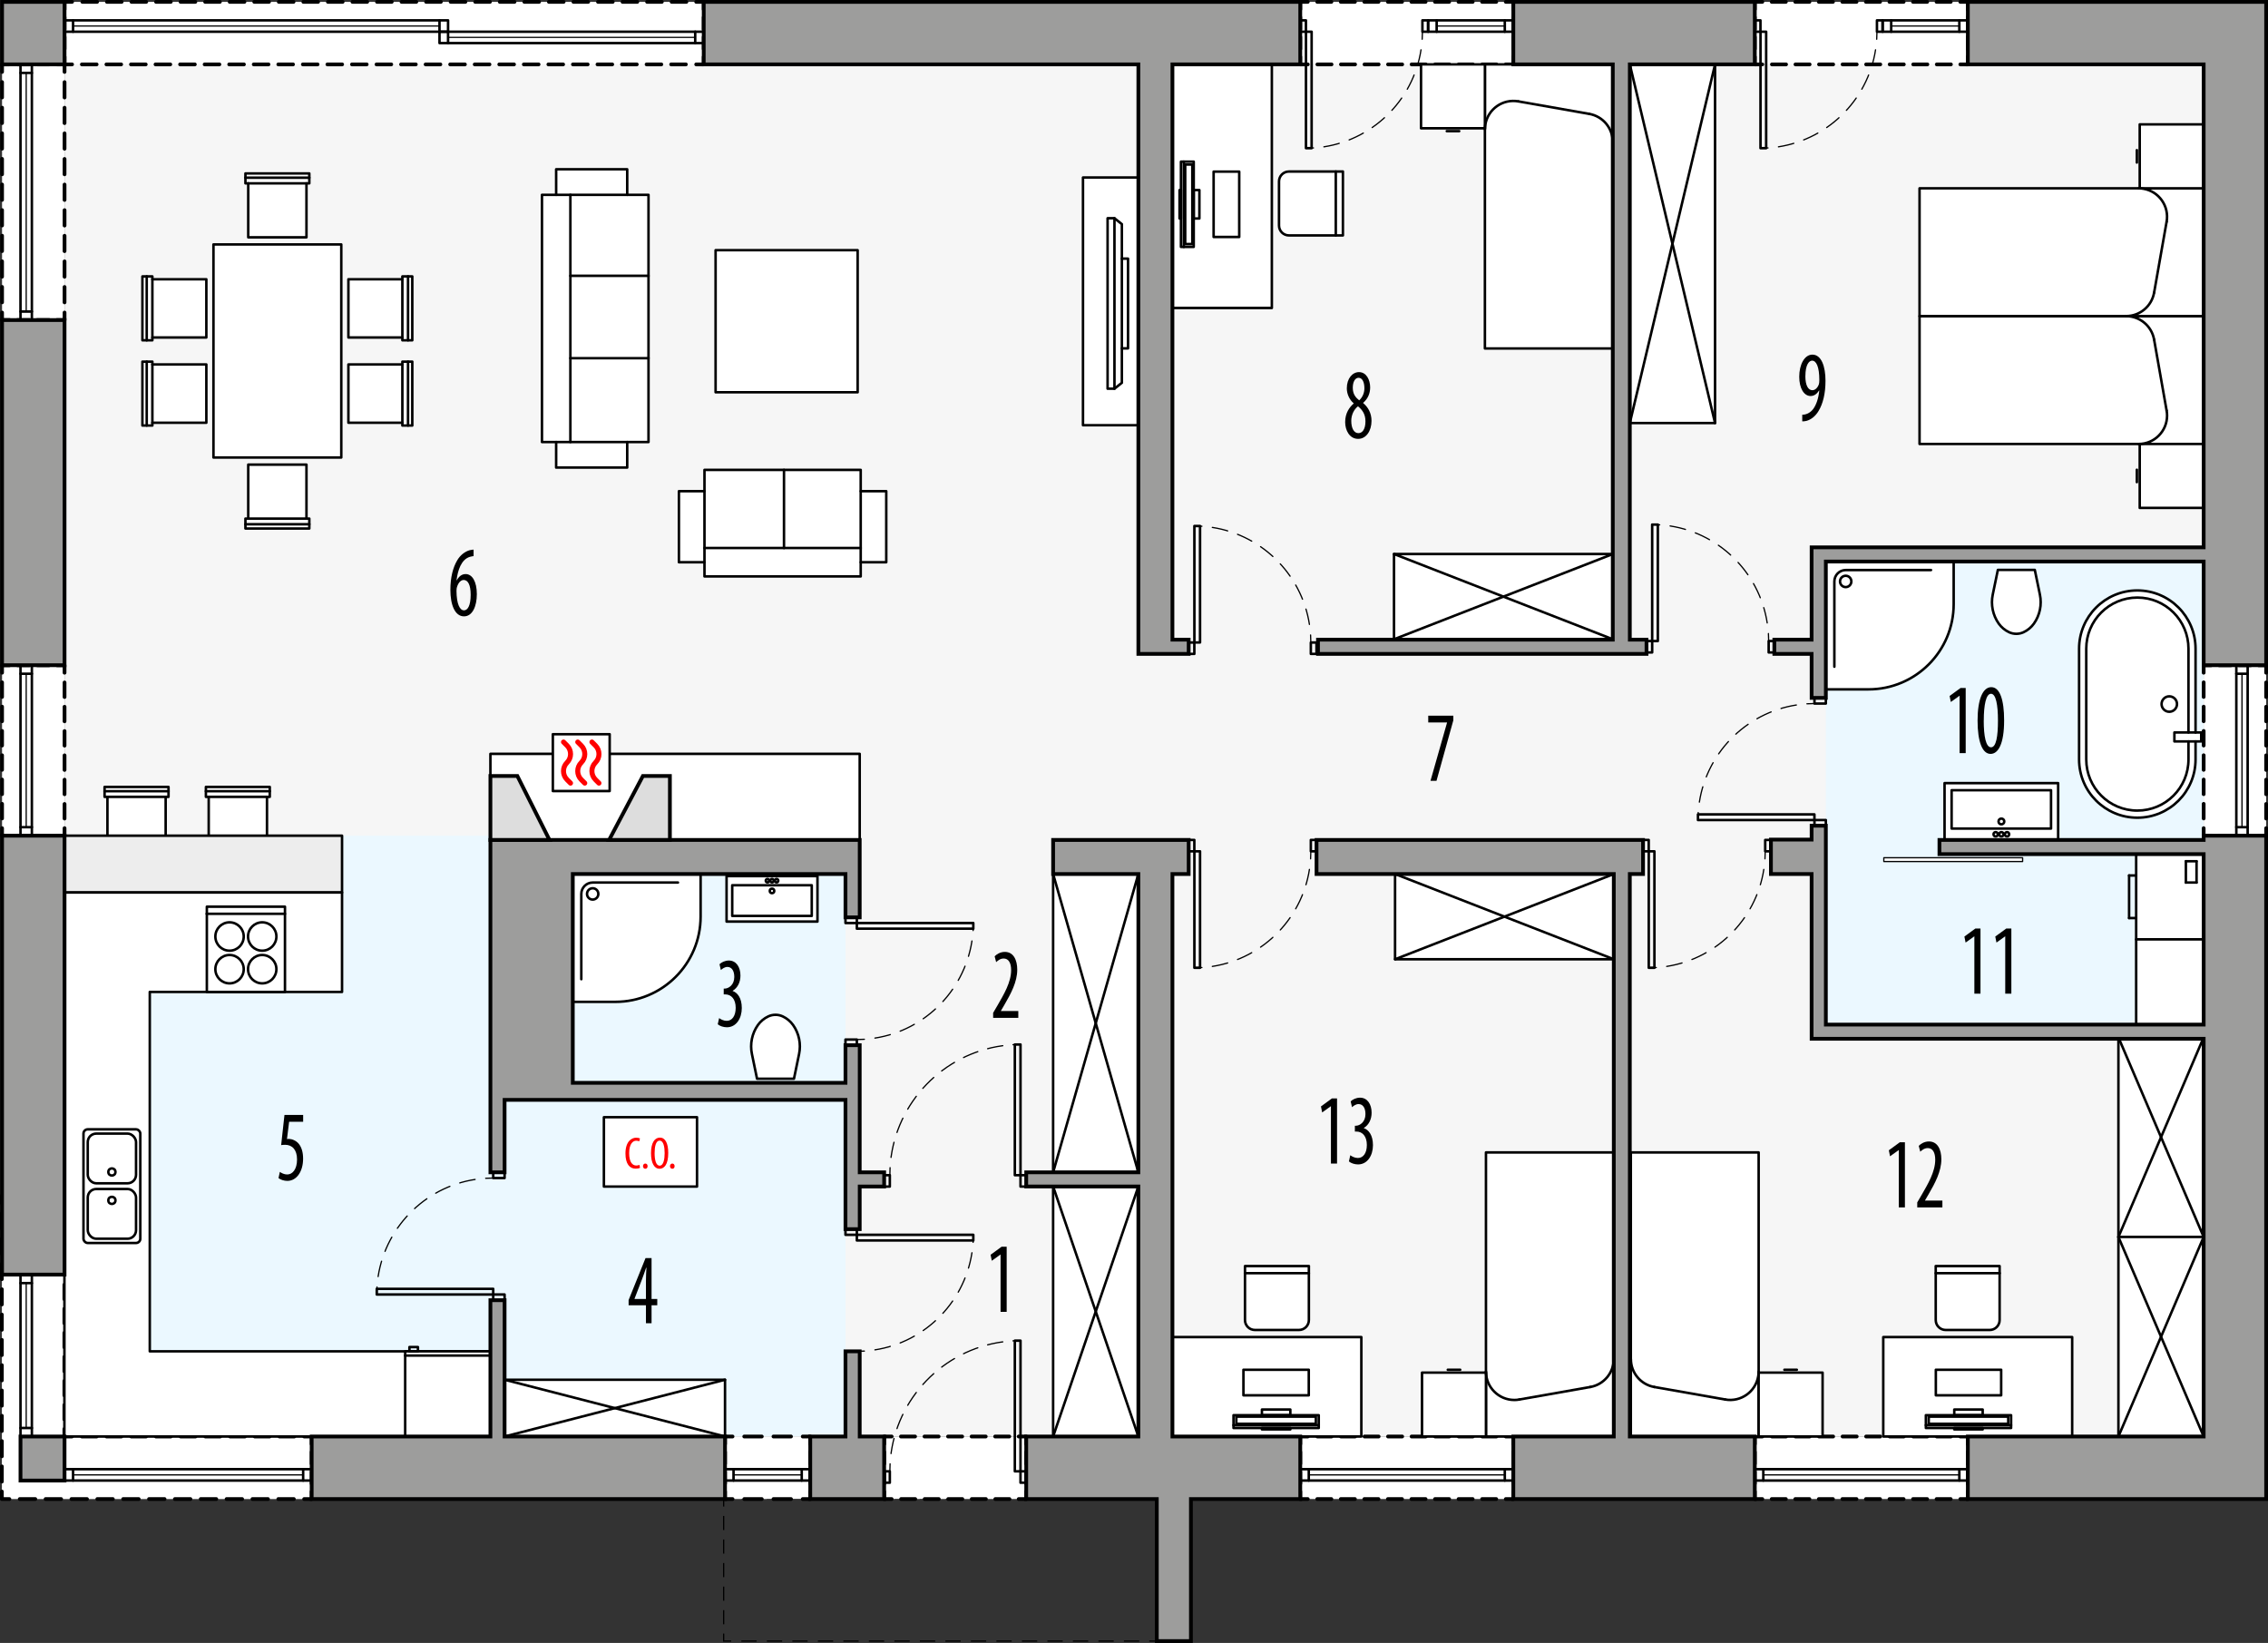 <?xml version="1.0" encoding="UTF-8"?><svg id="a" xmlns="http://www.w3.org/2000/svg" viewBox="0 0 452.62 327.87"><rect x="0" y="0" width="452.62" height="327.87" fill="#333333" stroke="none"/><polyline points="230.86 300.65 230.86 299.15 229.36 299.15" style="fill:none; stroke:#000; stroke-miterlimit:10; stroke-width:.25px;"/><line x1="227.33" y1="299.15" x2="146.94" y2="299.15" style="fill:none; stroke:#000; stroke-dasharray:0 0 3.05 2.04; stroke-miterlimit:10; stroke-width:.25px;"/><polyline points="145.92 299.15 144.42 299.15 144.42 300.65" style="fill:none; stroke:#000; stroke-miterlimit:10; stroke-width:.25px;"/><line x1="144.42" y1="302.52" x2="144.42" y2="325.05" style="fill:none; stroke:#000; stroke-dasharray:0 0 2.82 1.88; stroke-miterlimit:10; stroke-width:.25px;"/><polyline points="144.42 325.99 144.42 327.49 145.92 327.49" style="fill:none; stroke:#000; stroke-miterlimit:10; stroke-width:.25px;"/><line x1="147.95" y1="327.49" x2="228.35" y2="327.49" style="fill:none; stroke:#000; stroke-dasharray:0 0 3.05 2.04; stroke-miterlimit:10; stroke-width:.25px;"/><polyline points="229.36 327.49 230.86 327.49 230.86 325.99" style="fill:none; stroke:#000; stroke-miterlimit:10; stroke-width:.25px;"/><line x1="230.86" y1="324.12" x2="230.86" y2="301.59" style="fill:none; stroke:#000; stroke-dasharray:0 0 2.82 1.88; stroke-miterlimit:10; stroke-width:.25px;"/><polyline points="38.44 181.02 38.44 179.52 39.94 179.52" style="fill:none; stroke:#000; stroke-linecap:round; stroke-linejoin:round; stroke-width:.25px;"/><line x1="42.09" y1="179.52" x2="57.13" y2="179.52" style="fill:none; stroke:#000; stroke-dasharray:0 0 3.22 2.15; stroke-linecap:round; stroke-linejoin:round; stroke-width:.25px;"/><polyline points="58.2 179.52 59.7 179.52 59.7 181.02" style="fill:none; stroke:#000; stroke-linecap:round; stroke-linejoin:round; stroke-width:.25px;"/><line x1="59.7" y1="183.17" x2="59.7" y2="198.21" style="fill:none; stroke:#000; stroke-dasharray:0 0 3.22 2.15; stroke-linecap:round; stroke-linejoin:round; stroke-width:.25px;"/><polyline points="59.7 199.28 59.7 200.78 58.2 200.78" style="fill:none; stroke:#000; stroke-linecap:round; stroke-linejoin:round; stroke-width:.25px;"/><line x1="56.06" y1="200.78" x2="41.02" y2="200.78" style="fill:none; stroke:#000; stroke-dasharray:0 0 3.22 2.15; stroke-linecap:round; stroke-linejoin:round; stroke-width:.25px;"/><polyline points="39.94 200.78 38.44 200.78 38.44 199.28" style="fill:none; stroke:#000; stroke-linecap:round; stroke-linejoin:round; stroke-width:.25px;"/><line x1="38.44" y1="197.14" x2="38.44" y2="182.1" style="fill:none; stroke:#000; stroke-dasharray:0 0 3.22 2.15; stroke-linecap:round; stroke-linejoin:round; stroke-width:.25px;"/><rect x="12.88" y="12.85" width="426.9" height="273.83" style="fill:#f6f6f6; stroke-width:0px;"/><rect x="364.38" y="112.06" width="75.4" height="92.41" style="fill:#ebf8ff; stroke-width:0px;"/><rect x="12.85" y="166.77" width="155.89" height="119.91" style="fill:#ebf8ff; stroke-width:0px;"/><rect x="12.88" y=".38" width="127.56" height="12.47" style="fill:#fff; stroke-width:0px;"/><polyline points="140.44 1.87 140.44 .37 138.94 .37" style="fill:none; stroke:#000; stroke-linecap:round; stroke-linejoin:round; stroke-width:.75px;"/><line x1="136.98" y1=".37" x2="15.36" y2=".37" style="fill:none; stroke:#000; stroke-dasharray:0 0 2.94 1.96; stroke-linecap:round; stroke-linejoin:round; stroke-width:.75px;"/><polyline points="14.38 .37 12.88 .37 12.88 1.87" style="fill:none; stroke:#000; stroke-linecap:round; stroke-linejoin:round; stroke-width:.75px;"/><line x1="12.88" y1="3.45" x2="12.88" y2="10.56" style="fill:none; stroke:#000; stroke-dasharray:0 0 2.37 1.58; stroke-linecap:round; stroke-linejoin:round; stroke-width:.75px;"/><polyline points="12.88 11.35 12.88 12.85 14.38 12.85" style="fill:none; stroke:#000; stroke-linecap:round; stroke-linejoin:round; stroke-width:.75px;"/><line x1="16.34" y1="12.85" x2="137.96" y2="12.85" style="fill:none; stroke:#000; stroke-dasharray:0 0 2.94 1.96; stroke-linecap:round; stroke-linejoin:round; stroke-width:.75px;"/><polyline points="138.94 12.85 140.44 12.85 140.44 11.35" style="fill:none; stroke:#000; stroke-linecap:round; stroke-linejoin:round; stroke-width:.75px;"/><line x1="140.44" y1="9.77" x2="140.44" y2="2.66" style="fill:none; stroke:#000; stroke-dasharray:0 0 2.37 1.58; stroke-linecap:round; stroke-linejoin:round; stroke-width:.75px;"/><rect x="259.49" y=".38" width="42.52" height="12.47" style="fill:#fff; stroke-width:0px;"/><polyline points="259.49 1.87 259.49 .37 260.99 .37" style="fill:none; stroke:#000; stroke-linecap:round; stroke-linejoin:round; stroke-width:.75px;"/><line x1="262.88" y1=".37" x2="299.57" y2=".37" style="fill:none; stroke:#000; stroke-dasharray:0 0 2.82 1.88; stroke-linecap:round; stroke-linejoin:round; stroke-width:.75px;"/><polyline points="300.51 .37 302.01 .37 302.01 1.87" style="fill:none; stroke:#000; stroke-linecap:round; stroke-linejoin:round; stroke-width:.75px;"/><line x1="302.01" y1="3.45" x2="302.01" y2="10.56" style="fill:none; stroke:#000; stroke-dasharray:0 0 2.37 1.58; stroke-linecap:round; stroke-linejoin:round; stroke-width:.75px;"/><polyline points="302.01 11.35 302.01 12.85 300.51 12.85" style="fill:none; stroke:#000; stroke-linecap:round; stroke-linejoin:round; stroke-width:.75px;"/><line x1="298.63" y1="12.85" x2="261.93" y2="12.85" style="fill:none; stroke:#000; stroke-dasharray:0 0 2.82 1.88; stroke-linecap:round; stroke-linejoin:round; stroke-width:.75px;"/><polyline points="260.99 12.85 259.49 12.85 259.49 11.35" style="fill:none; stroke:#000; stroke-linecap:round; stroke-linejoin:round; stroke-width:.75px;"/><line x1="259.49" y1="9.77" x2="259.49" y2="2.66" style="fill:none; stroke:#000; stroke-dasharray:0 0 2.37 1.58; stroke-linecap:round; stroke-linejoin:round; stroke-width:.75px;"/><rect x="350.2" y=".38" width="42.52" height="12.47" style="fill:#fff; stroke-width:0px;"/><polyline points="392.72 11.35 392.72 12.85 391.22 12.85" style="fill:none; stroke:#000; stroke-linecap:round; stroke-linejoin:round; stroke-width:.75px;"/><line x1="389.34" y1="12.85" x2="352.64" y2="12.85" style="fill:none; stroke:#000; stroke-dasharray:0 0 2.82 1.88; stroke-linecap:round; stroke-linejoin:round; stroke-width:.75px;"/><polyline points="351.7 12.85 350.2 12.85 350.2 11.35" style="fill:none; stroke:#000; stroke-linecap:round; stroke-linejoin:round; stroke-width:.75px;"/><line x1="350.2" y1="9.77" x2="350.2" y2="2.66" style="fill:none; stroke:#000; stroke-dasharray:0 0 2.37 1.58; stroke-linecap:round; stroke-linejoin:round; stroke-width:.75px;"/><polyline points="350.2 1.87 350.2 .37 351.7 .37" style="fill:none; stroke:#000; stroke-linecap:round; stroke-linejoin:round; stroke-width:.75px;"/><line x1="353.58" y1=".37" x2="390.28" y2=".37" style="fill:none; stroke:#000; stroke-dasharray:0 0 2.82 1.88; stroke-linecap:round; stroke-linejoin:round; stroke-width:.75px;"/><polyline points="391.22 .37 392.72 .37 392.72 1.87" style="fill:none; stroke:#000; stroke-linecap:round; stroke-linejoin:round; stroke-width:.75px;"/><line x1="392.72" y1="3.45" x2="392.72" y2="10.56" style="fill:none; stroke:#000; stroke-dasharray:0 0 2.37 1.58; stroke-linecap:round; stroke-linejoin:round; stroke-width:.75px;"/><rect x="439.78" y="132.75" width="12.47" height="34.02" style="fill:#fff; stroke-width:0px;"/><polyline points="452.25 165.27 452.25 166.77 450.75 166.77" style="fill:none; stroke:#000; stroke-linecap:round; stroke-linejoin:round; stroke-width:.75px;"/><line x1="449.17" y1="166.77" x2="442.07" y2="166.77" style="fill:none; stroke:#000; stroke-dasharray:0 0 2.37 1.58; stroke-linecap:round; stroke-linejoin:round; stroke-width:.75px;"/><polyline points="441.28 166.77 439.78 166.77 439.78 165.27" style="fill:none; stroke:#000; stroke-linecap:round; stroke-linejoin:round; stroke-width:.75px;"/><line x1="439.78" y1="163.33" x2="439.78" y2="135.22" style="fill:none; stroke:#000; stroke-dasharray:0 0 2.91 1.94; stroke-linecap:round; stroke-linejoin:round; stroke-width:.75px;"/><polyline points="439.78 134.25 439.78 132.75 441.28 132.75" style="fill:none; stroke:#000; stroke-linecap:round; stroke-linejoin:round; stroke-width:.75px;"/><line x1="442.86" y1="132.75" x2="449.96" y2="132.75" style="fill:none; stroke:#000; stroke-dasharray:0 0 2.37 1.58; stroke-linecap:round; stroke-linejoin:round; stroke-width:.75px;"/><polyline points="450.75 132.75 452.25 132.75 452.25 134.25" style="fill:none; stroke:#000; stroke-linecap:round; stroke-linejoin:round; stroke-width:.75px;"/><line x1="452.25" y1="136.19" x2="452.25" y2="164.3" style="fill:none; stroke:#000; stroke-dasharray:0 0 2.91 1.94; stroke-linecap:round; stroke-linejoin:round; stroke-width:.75px;"/><rect x="350.2" y="286.67" width="42.52" height="12.47" style="fill:#fff; stroke-width:0px;"/><polyline points="392.72 288.17 392.72 286.67 391.22 286.67" style="fill:none; stroke:#000; stroke-linecap:round; stroke-linejoin:round; stroke-width:.75px;"/><line x1="389.34" y1="286.67" x2="352.64" y2="286.67" style="fill:none; stroke:#000; stroke-dasharray:0 0 2.82 1.88; stroke-linecap:round; stroke-linejoin:round; stroke-width:.75px;"/><polyline points="351.7 286.67 350.2 286.67 350.2 288.17" style="fill:none; stroke:#000; stroke-linecap:round; stroke-linejoin:round; stroke-width:.75px;"/><line x1="350.2" y1="289.75" x2="350.2" y2="296.86" style="fill:none; stroke:#000; stroke-dasharray:0 0 2.37 1.58; stroke-linecap:round; stroke-linejoin:round; stroke-width:.75px;"/><polyline points="350.2 297.65 350.2 299.15 351.7 299.15" style="fill:none; stroke:#000; stroke-linecap:round; stroke-linejoin:round; stroke-width:.75px;"/><line x1="353.58" y1="299.15" x2="390.28" y2="299.15" style="fill:none; stroke:#000; stroke-dasharray:0 0 2.82 1.88; stroke-linecap:round; stroke-linejoin:round; stroke-width:.75px;"/><polyline points="391.22 299.15 392.72 299.15 392.72 297.65" style="fill:none; stroke:#000; stroke-linecap:round; stroke-linejoin:round; stroke-width:.75px;"/><line x1="392.72" y1="296.07" x2="392.72" y2="288.96" style="fill:none; stroke:#000; stroke-dasharray:0 0 2.37 1.58; stroke-linecap:round; stroke-linejoin:round; stroke-width:.75px;"/><rect x="259.49" y="286.67" width="42.52" height="12.47" style="fill:#fff; stroke-width:0px;"/><polyline points="302.01 288.17 302.01 286.67 300.51 286.67" style="fill:none; stroke:#000; stroke-linecap:round; stroke-linejoin:round; stroke-width:.75px;"/><line x1="298.63" y1="286.67" x2="261.93" y2="286.67" style="fill:none; stroke:#000; stroke-dasharray:0 0 2.82 1.88; stroke-linecap:round; stroke-linejoin:round; stroke-width:.75px;"/><polyline points="260.99 286.67 259.49 286.67 259.49 288.17" style="fill:none; stroke:#000; stroke-linecap:round; stroke-linejoin:round; stroke-width:.75px;"/><line x1="259.49" y1="289.75" x2="259.49" y2="296.86" style="fill:none; stroke:#000; stroke-dasharray:0 0 2.37 1.58; stroke-linecap:round; stroke-linejoin:round; stroke-width:.75px;"/><polyline points="259.49 297.65 259.49 299.15 260.99 299.15" style="fill:none; stroke:#000; stroke-linecap:round; stroke-linejoin:round; stroke-width:.75px;"/><line x1="262.88" y1="299.15" x2="299.57" y2="299.15" style="fill:none; stroke:#000; stroke-dasharray:0 0 2.82 1.88; stroke-linecap:round; stroke-linejoin:round; stroke-width:.75px;"/><polyline points="300.51 299.15 302.01 299.15 302.01 297.65" style="fill:none; stroke:#000; stroke-linecap:round; stroke-linejoin:round; stroke-width:.75px;"/><line x1="302.01" y1="296.07" x2="302.01" y2="288.96" style="fill:none; stroke:#000; stroke-dasharray:0 0 2.37 1.58; stroke-linecap:round; stroke-linejoin:round; stroke-width:.75px;"/><rect x="176.45" y="286.67" width="28.35" height="12.47" style="fill:#fff; stroke-width:0px;"/><polyline points="204.8 288.17 204.8 286.67 203.3 286.67" style="fill:none; stroke:#000; stroke-linecap:round; stroke-linejoin:round; stroke-width:.75px;"/><line x1="201.42" y1="286.67" x2="178.89" y2="286.67" style="fill:none; stroke:#000; stroke-dasharray:0 0 2.82 1.88; stroke-linecap:round; stroke-linejoin:round; stroke-width:.75px;"/><polyline points="177.95 286.67 176.45 286.67 176.45 288.17" style="fill:none; stroke:#000; stroke-linecap:round; stroke-linejoin:round; stroke-width:.75px;"/><line x1="176.45" y1="289.75" x2="176.45" y2="296.86" style="fill:none; stroke:#000; stroke-dasharray:0 0 2.37 1.58; stroke-linecap:round; stroke-linejoin:round; stroke-width:.75px;"/><polyline points="176.45 297.65 176.45 299.15 177.95 299.15" style="fill:none; stroke:#000; stroke-linecap:round; stroke-linejoin:round; stroke-width:.75px;"/><line x1="179.83" y1="299.15" x2="202.36" y2="299.15" style="fill:none; stroke:#000; stroke-dasharray:0 0 2.82 1.88; stroke-linecap:round; stroke-linejoin:round; stroke-width:.75px;"/><polyline points="203.3 299.15 204.8 299.15 204.8 297.65" style="fill:none; stroke:#000; stroke-linecap:round; stroke-linejoin:round; stroke-width:.75px;"/><line x1="204.8" y1="296.07" x2="204.8" y2="288.96" style="fill:none; stroke:#000; stroke-dasharray:0 0 2.37 1.58; stroke-linecap:round; stroke-linejoin:round; stroke-width:.75px;"/><rect x="144.69" y="286.67" width="17.01" height="12.47" style="fill:#fff; stroke-width:0px;"/><polyline points="161.7 288.17 161.7 286.67 160.2 286.67" style="fill:none; stroke:#000; stroke-linecap:round; stroke-linejoin:round; stroke-width:.75px;"/><line x1="157.86" y1="286.67" x2="147.36" y2="286.67" style="fill:none; stroke:#000; stroke-dasharray:0 0 3.5 2.33; stroke-linecap:round; stroke-linejoin:round; stroke-width:.75px;"/><polyline points="146.19 286.67 144.69 286.67 144.69 288.17" style="fill:none; stroke:#000; stroke-linecap:round; stroke-linejoin:round; stroke-width:.75px;"/><line x1="144.69" y1="289.75" x2="144.69" y2="296.86" style="fill:none; stroke:#000; stroke-dasharray:0 0 2.37 1.58; stroke-linecap:round; stroke-linejoin:round; stroke-width:.75px;"/><polyline points="144.69 297.65 144.69 299.15 146.19 299.15" style="fill:none; stroke:#000; stroke-linecap:round; stroke-linejoin:round; stroke-width:.75px;"/><line x1="148.53" y1="299.15" x2="159.03" y2="299.15" style="fill:none; stroke:#000; stroke-dasharray:0 0 3.5 2.33; stroke-linecap:round; stroke-linejoin:round; stroke-width:.75px;"/><polyline points="160.2 299.15 161.7 299.15 161.7 297.65" style="fill:none; stroke:#000; stroke-linecap:round; stroke-linejoin:round; stroke-width:.75px;"/><line x1="161.7" y1="296.07" x2="161.7" y2="288.96" style="fill:none; stroke:#000; stroke-dasharray:0 0 2.37 1.58; stroke-linecap:round; stroke-linejoin:round; stroke-width:.75px;"/><polygon points="12.85 286.67 12.85 238.62 .38 238.62 .38 299.15 62.2 299.15 62.2 286.67 12.85 286.67" style="fill:#fff; stroke-width:0px;"/><polyline points="14.35 286.67 12.85 286.67 12.85 285.17" style="fill:none; stroke:#000; stroke-linecap:round; stroke-linejoin:round; stroke-width:.75px;"/><line x1="12.85" y1="283.26" x2="12.85" y2="241.08" style="fill:none; stroke:#000; stroke-dasharray:0 0 2.88 1.92; stroke-linecap:round; stroke-linejoin:round; stroke-width:.75px;"/><polyline points="12.85 240.12 12.85 238.62 11.35 238.62" style="fill:none; stroke:#000; stroke-linecap:round; stroke-linejoin:round; stroke-width:.75px;"/><line x1="9.77" y1="238.62" x2="2.66" y2="238.62" style="fill:none; stroke:#000; stroke-dasharray:0 0 2.37 1.58; stroke-linecap:round; stroke-linejoin:round; stroke-width:.75px;"/><polyline points="1.87 238.62 .37 238.62 .37 240.12" style="fill:none; stroke:#000; stroke-linecap:round; stroke-linejoin:round; stroke-width:.75px;"/><line x1=".37" y1="242.14" x2=".37" y2="296.64" style="fill:none; stroke:#000; stroke-dasharray:0 0 3.03 2.02; stroke-linecap:round; stroke-linejoin:round; stroke-width:.75px;"/><polyline points=".37 297.65 .37 299.15 1.87 299.15" style="fill:none; stroke:#000; stroke-linecap:round; stroke-linejoin:round; stroke-width:.75px;"/><line x1="3.94" y1="299.15" x2="59.67" y2="299.15" style="fill:none; stroke:#000; stroke-dasharray:0 0 3.1 2.06; stroke-linecap:round; stroke-linejoin:round; stroke-width:.75px;"/><polyline points="60.7 299.15 62.2 299.15 62.2 297.65" style="fill:none; stroke:#000; stroke-linecap:round; stroke-linejoin:round; stroke-width:.75px;"/><line x1="62.2" y1="296.07" x2="62.2" y2="288.96" style="fill:none; stroke:#000; stroke-dasharray:0 0 2.37 1.58; stroke-linecap:round; stroke-linejoin:round; stroke-width:.75px;"/><polyline points="62.2 288.17 62.2 286.67 60.7 286.67" style="fill:none; stroke:#000; stroke-linecap:round; stroke-linejoin:round; stroke-width:.75px;"/><line x1="58.73" y1="286.67" x2="15.33" y2="286.67" style="fill:none; stroke:#000; stroke-dasharray:0 0 2.96 1.97; stroke-linecap:round; stroke-linejoin:round; stroke-width:.75px;"/><rect x=".41" y="132.75" width="12.47" height="34.02" style="fill:#fff; stroke-width:0px;"/><polyline points="12.88 165.27 12.88 166.77 11.38 166.77" style="fill:none; stroke:#000; stroke-linecap:round; stroke-linejoin:round; stroke-width:.75px;"/><line x1="9.8" y1="166.77" x2="2.7" y2="166.77" style="fill:none; stroke:#000; stroke-dasharray:0 0 2.37 1.58; stroke-linecap:round; stroke-linejoin:round; stroke-width:.75px;"/><polyline points="1.91 166.77 .41 166.77 .41 165.27" style="fill:none; stroke:#000; stroke-linecap:round; stroke-linejoin:round; stroke-width:.75px;"/><line x1=".41" y1="163.33" x2=".41" y2="135.22" style="fill:none; stroke:#000; stroke-dasharray:0 0 2.91 1.94; stroke-linecap:round; stroke-linejoin:round; stroke-width:.75px;"/><polyline points=".41 134.25 .41 132.75 1.91 132.75" style="fill:none; stroke:#000; stroke-linecap:round; stroke-linejoin:round; stroke-width:.75px;"/><line x1="3.49" y1="132.75" x2="10.59" y2="132.75" style="fill:none; stroke:#000; stroke-dasharray:0 0 2.37 1.58; stroke-linecap:round; stroke-linejoin:round; stroke-width:.75px;"/><polyline points="11.38 132.75 12.88 132.75 12.88 134.25" style="fill:none; stroke:#000; stroke-linecap:round; stroke-linejoin:round; stroke-width:.75px;"/><line x1="12.88" y1="136.19" x2="12.88" y2="164.3" style="fill:none; stroke:#000; stroke-dasharray:0 0 2.91 1.94; stroke-linecap:round; stroke-linejoin:round; stroke-width:.75px;"/><rect x=".41" y="12.85" width="12.47" height="51.02" style="fill:#fff; stroke-width:0px;"/><polyline points="12.88 62.37 12.88 63.87 11.38 63.87" style="fill:none; stroke:#000; stroke-linecap:round; stroke-linejoin:round; stroke-width:.75px;"/><line x1="9.8" y1="63.87" x2="2.7" y2="63.87" style="fill:none; stroke:#000; stroke-dasharray:0 0 2.37 1.58; stroke-linecap:round; stroke-linejoin:round; stroke-width:.75px;"/><polyline points="1.91 63.87 .41 63.87 .41 62.37" style="fill:none; stroke:#000; stroke-linecap:round; stroke-linejoin:round; stroke-width:.75px;"/><line x1=".41" y1="60.33" x2=".41" y2="15.37" style="fill:none; stroke:#000; stroke-dasharray:0 0 3.07 2.04; stroke-linecap:round; stroke-linejoin:round; stroke-width:.75px;"/><polyline points=".41 14.35 .41 12.85 1.91 12.85" style="fill:none; stroke:#000; stroke-linecap:round; stroke-linejoin:round; stroke-width:.75px;"/><line x1="3.49" y1="12.85" x2="10.59" y2="12.85" style="fill:none; stroke:#000; stroke-dasharray:0 0 2.37 1.58; stroke-linecap:round; stroke-linejoin:round; stroke-width:.75px;"/><polyline points="11.38 12.85 12.88 12.85 12.88 14.35" style="fill:none; stroke:#000; stroke-linecap:round; stroke-linejoin:round; stroke-width:.75px;"/><line x1="12.88" y1="16.39" x2="12.88" y2="61.35" style="fill:none; stroke:#000; stroke-dasharray:0 0 3.07 2.04; stroke-linecap:round; stroke-linejoin:round; stroke-width:.75px;"/><g id="b"><polygon points="33.06 159.02 33.06 169.79 21.44 169.79 21.44 159.02 20.87 159.02 20.87 157.04 33.63 157.04 33.63 159.02 33.06 159.02" style="fill:#fff; stroke:#000; stroke-linecap:round; stroke-linejoin:round; stroke-width:.5px;"/><line x1="33.06" y1="159.02" x2="21.44" y2="159.02" style="fill:none; stroke:#000; stroke-linecap:round; stroke-linejoin:round; stroke-width:.5px;"/><line x1="33.63" y1="157.89" x2="20.87" y2="157.89" style="fill:none; stroke:#000; stroke-linecap:round; stroke-linejoin:round; stroke-width:.5px;"/><polygon points="53.28 159.02 53.28 169.79 41.65 169.79 41.65 159.02 41.09 159.02 41.09 157.04 53.84 157.04 53.84 159.02 53.28 159.02" style="fill:#fff; stroke:#000; stroke-linecap:round; stroke-linejoin:round; stroke-width:.5px;"/><line x1="53.28" y1="159.02" x2="41.65" y2="159.02" style="fill:none; stroke:#000; stroke-linecap:round; stroke-linejoin:round; stroke-width:.5px;"/><line x1="53.84" y1="157.89" x2="41.09" y2="157.89" style="fill:none; stroke:#000; stroke-linecap:round; stroke-linejoin:round; stroke-width:.5px;"/><rect x="97.87" y="150.44" width="73.7" height="17.18" style="fill:#fff; stroke:#000; stroke-linecap:round; stroke-linejoin:round; stroke-width:.5px;"/><rect x="12.88" y="166.77" width="55.38" height="11.34" style="fill:#ededed; stroke:#000; stroke-linecap:round; stroke-linejoin:round; stroke-width:.5px;"/><polygon points="29.89 269.67 29.89 197.95 68.26 197.95 68.26 178.11 12.88 178.11 12.85 286.67 97.87 286.67 97.87 269.67 29.89 269.67" style="fill:#fff; stroke:#000; stroke-linecap:round; stroke-linejoin:round; stroke-width:.5px;"/><path d="M151.08,215.27l-1.02-4.93c-.42-2.01.01-4.1,1.19-5.78.53-.75,1.25-1.34,2.08-1.73.91-.42,1.96-.42,2.87,0,.83.39,1.55.98,2.08,1.73,1.18,1.68,1.61,3.77,1.19,5.78l-1.02,4.93h-7.37" style="fill:#fff; stroke:#000; stroke-linecap:round; stroke-linejoin:round; stroke-width:.5px;"/><path d="M406.08,113.73l1.02,4.93c.42,2.01-.01,4.1-1.19,5.78-.53.75-1.25,1.34-2.08,1.73-.91.42-1.96.42-2.87,0-.83-.39-1.55-.98-2.08-1.73-1.18-1.68-1.61-3.77-1.19-5.78l1.02-4.93h7.37" style="fill:#fff; stroke:#000; stroke-linecap:round; stroke-linejoin:round; stroke-width:.5px;"/><rect x="42.6" y="48.78" width="25.51" height="42.52" style="fill:#fff; stroke:#000; stroke-linecap:round; stroke-linejoin:round; stroke-width:.5px;"/><polygon points="49.54 36.59 49.54 47.36 61.16 47.36 61.16 36.59 61.73 36.59 61.73 34.61 48.98 34.61 48.98 36.59 49.54 36.59" style="fill:#fff; stroke:#000; stroke-linecap:round; stroke-linejoin:round; stroke-width:.5px;"/><line x1="49.54" y1="36.59" x2="61.16" y2="36.59" style="fill:none; stroke:#000; stroke-linecap:round; stroke-linejoin:round; stroke-width:.5px;"/><line x1="48.98" y1="35.46" x2="61.73" y2="35.46" style="fill:none; stroke:#000; stroke-linecap:round; stroke-linejoin:round; stroke-width:.5px;"/><polygon points="49.54 103.49 49.54 92.72 61.16 92.72 61.16 103.49 61.73 103.49 61.73 105.47 48.98 105.47 48.98 103.49 49.54 103.49" style="fill:#fff; stroke:#000; stroke-linecap:round; stroke-linejoin:round; stroke-width:.5px;"/><line x1="49.54" y1="103.49" x2="61.16" y2="103.49" style="fill:none; stroke:#000; stroke-linecap:round; stroke-linejoin:round; stroke-width:.5px;"/><line x1="48.98" y1="104.62" x2="61.73" y2="104.62" style="fill:none; stroke:#000; stroke-linecap:round; stroke-linejoin:round; stroke-width:.5px;"/><polygon points="30.41 72.73 41.18 72.73 41.18 84.36 30.41 84.36 30.41 84.92 28.42 84.92 28.42 72.17 30.41 72.17 30.41 72.73" style="fill:#fff; stroke:#000; stroke-linecap:round; stroke-linejoin:round; stroke-width:.5px;"/><line x1="30.41" y1="72.73" x2="30.41" y2="84.36" style="fill:none; stroke:#000; stroke-linecap:round; stroke-linejoin:round; stroke-width:.5px;"/><line x1="29.28" y1="72.17" x2="29.28" y2="84.92" style="fill:none; stroke:#000; stroke-linecap:round; stroke-linejoin:round; stroke-width:.5px;"/><polygon points="30.41 55.73 41.18 55.73 41.18 67.35 30.41 67.35 30.41 67.91 28.42 67.91 28.42 55.16 30.41 55.16 30.41 55.73" style="fill:#fff; stroke:#000; stroke-linecap:round; stroke-linejoin:round; stroke-width:.5px;"/><line x1="30.41" y1="55.73" x2="30.41" y2="67.35" style="fill:none; stroke:#000; stroke-linecap:round; stroke-linejoin:round; stroke-width:.5px;"/><line x1="29.28" y1="55.16" x2="29.28" y2="67.91" style="fill:none; stroke:#000; stroke-linecap:round; stroke-linejoin:round; stroke-width:.5px;"/><polygon points="80.3 72.73 69.53 72.73 69.53 84.36 80.3 84.36 80.3 84.92 82.28 84.92 82.28 72.17 80.3 72.17 80.3 72.73" style="fill:#fff; stroke:#000; stroke-linecap:round; stroke-linejoin:round; stroke-width:.5px;"/><line x1="80.3" y1="72.73" x2="80.3" y2="84.36" style="fill:none; stroke:#000; stroke-linecap:round; stroke-linejoin:round; stroke-width:.5px;"/><line x1="81.43" y1="72.17" x2="81.43" y2="84.92" style="fill:none; stroke:#000; stroke-linecap:round; stroke-linejoin:round; stroke-width:.5px;"/><polygon points="80.3 55.73 69.53 55.73 69.53 67.35 80.3 67.35 80.3 67.91 82.28 67.91 82.28 55.16 80.3 55.16 80.3 55.73" style="fill:#fff; stroke:#000; stroke-linecap:round; stroke-linejoin:round; stroke-width:.5px;"/><line x1="80.3" y1="55.73" x2="80.3" y2="67.35" style="fill:none; stroke:#000; stroke-linecap:round; stroke-linejoin:round; stroke-width:.5px;"/><line x1="81.43" y1="55.16" x2="81.43" y2="67.91" style="fill:none; stroke:#000; stroke-linecap:round; stroke-linejoin:round; stroke-width:.5px;"/><rect x="142.81" y="49.93" width="28.35" height="28.35" style="fill:#fff; stroke:#000; stroke-linecap:round; stroke-linejoin:round; stroke-width:.5px;"/><polyline points="129.42 38.88 125.17 38.88 125.17 33.78 110.99 33.78 110.99 38.88 108.16 38.88 108.16 88.21 110.99 88.21 110.99 93.31 125.17 93.31 125.17 88.21 129.42 88.21 129.42 38.88" style="fill:#fff; stroke:#000; stroke-linecap:round; stroke-linejoin:round; stroke-width:.5px;"/><polyline points="110.99 38.88 113.83 38.88 113.83 88.21 110.99 88.21" style="fill:none; stroke:#000; stroke-linecap:round; stroke-linejoin:round; stroke-width:.5px;"/><line x1="125.17" y1="38.88" x2="113.83" y2="38.88" style="fill:none; stroke:#000; stroke-linecap:round; stroke-linejoin:round; stroke-width:.5px;"/><line x1="113.83" y1="88.21" x2="125.17" y2="88.21" style="fill:none; stroke:#000; stroke-linecap:round; stroke-linejoin:round; stroke-width:.5px;"/><line x1="129.42" y1="55.04" x2="113.83" y2="55.04" style="fill:none; stroke:#000; stroke-linecap:round; stroke-linejoin:round; stroke-width:.5px;"/><line x1="129.42" y1="71.48" x2="113.83" y2="71.48" style="fill:none; stroke:#000; stroke-linecap:round; stroke-linejoin:round; stroke-width:.5px;"/><polyline points="140.59 93.77 140.59 98.02 135.49 98.02 135.49 112.2 140.59 112.2 140.59 115.03 171.77 115.03 171.77 112.2 176.87 112.2 176.87 98.02 171.77 98.02 171.77 93.77 140.59 93.77" style="fill:#fff; stroke:#000; stroke-linecap:round; stroke-linejoin:round; stroke-width:.5px;"/><line x1="140.59" y1="98.02" x2="140.59" y2="109.36" style="fill:none; stroke:#000; stroke-linecap:round; stroke-linejoin:round; stroke-width:.5px;"/><line x1="171.77" y1="109.36" x2="171.77" y2="98.02" style="fill:none; stroke:#000; stroke-linecap:round; stroke-linejoin:round; stroke-width:.5px;"/><line x1="156.46" y1="93.77" x2="156.46" y2="109.36" style="fill:none; stroke:#000; stroke-linecap:round; stroke-linejoin:round; stroke-width:.5px;"/><polyline points="140.59 112.2 140.59 109.36 140.59 109.36 171.77 109.36 171.77 112.2" style="fill:none; stroke:#000; stroke-linecap:round; stroke-linejoin:round; stroke-width:.5px;"/><rect x="216.13" y="35.42" width="11.06" height="49.44" style="fill:#fff; stroke:#000; stroke-linecap:round; stroke-linejoin:round; stroke-width:.5px;"/><polygon points="222.41 43.55 221.04 43.55 221.04 77.57 222.41 77.57 222.41 77.57 223.89 76.39 223.89 69.52 225.12 69.52 225.12 51.61 223.89 51.61 223.89 44.73 222.41 43.55" style="fill:none; stroke:#000; stroke-linecap:round; stroke-linejoin:round; stroke-width:.5px;"/><line x1="222.41" y1="43.55" x2="222.41" y2="77.57" style="fill:none; stroke:#000; stroke-linecap:round; stroke-linejoin:round; stroke-width:.5px;"/><line x1="223.89" y1="69.52" x2="223.89" y2="51.61" style="fill:none; stroke:#000; stroke-linecap:round; stroke-linejoin:round; stroke-width:.5px;"/><rect x="80.86" y="269.67" width="17.01" height="17.01" style="fill:#fff; stroke:#000; stroke-linecap:round; stroke-linejoin:round; stroke-width:.5px;"/><line x1="80.86" y1="270.52" x2="97.87" y2="270.52" style="fill:none; stroke:#000; stroke-linecap:round; stroke-linejoin:round; stroke-width:.5px;"/><rect x="81.71" y="268.82" width="1.7" height=".85" style="fill:none; stroke:#000; stroke-linecap:round; stroke-linejoin:round; stroke-width:.5px;"/><circle cx="22.33" cy="239.55" r=".71" style="fill:none; stroke:#000; stroke-linecap:round; stroke-linejoin:round; stroke-width:.5px;"/><circle cx="22.33" cy="233.88" r=".71" style="fill:none; stroke:#000; stroke-linecap:round; stroke-linejoin:round; stroke-width:.5px;"/><rect x="16.66" y="225.37" width="11.34" height="22.68" rx=".85" ry=".85" style="fill:none; stroke:#000; stroke-linecap:round; stroke-linejoin:round; stroke-width:.5px;"/><rect x="17.51" y="226.22" width="9.64" height="9.92" rx="1.7" ry="1.7" style="fill:none; stroke:#000; stroke-linecap:round; stroke-linejoin:round; stroke-width:.5px;"/><rect x="17.51" y="237.28" width="9.64" height="9.92" rx="1.7" ry="1.7" style="fill:none; stroke:#000; stroke-linecap:round; stroke-linejoin:round; stroke-width:.5px;"/><circle cx="45.81" cy="193.41" r="2.83" style="fill:none; stroke:#000; stroke-linecap:round; stroke-linejoin:round; stroke-width:.5px;"/><circle cx="45.81" cy="186.89" r="2.83" style="fill:none; stroke:#000; stroke-linecap:round; stroke-linejoin:round; stroke-width:.5px;"/><circle cx="52.33" cy="186.89" r="2.83" style="fill:none; stroke:#000; stroke-linecap:round; stroke-linejoin:round; stroke-width:.5px;"/><circle cx="52.33" cy="193.41" r="2.83" style="fill:none; stroke:#000; stroke-linecap:round; stroke-linejoin:round; stroke-width:.5px;"/><line x1="56.87" y1="182.36" x2="41.28" y2="182.36" style="fill:none; stroke:#000; stroke-linecap:round; stroke-linejoin:round; stroke-width:.5px;"/><line x1="41.28" y1="182.36" x2="41.28" y2="182.36" style="fill:none; stroke:#000; stroke-linecap:round; stroke-linejoin:round; stroke-width:.5px;"/><polygon points="41.28 197.95 41.28 182.36 41.28 180.94 56.87 180.94 56.87 197.95 41.28 197.95" style="fill:none; stroke:#000; stroke-linecap:round; stroke-linejoin:round; stroke-width:.5px;"/><rect x="110.33" y="146.52" width="11.34" height="11.34" style="fill:#fff; stroke:#000; stroke-linecap:round; stroke-linejoin:round; stroke-width:.5px;"/><path d="M115.3,148.08l.7.7c.94.94.94,2.46,0,3.4s-.94,2.46,0,3.4l.7.7" style="fill:none; stroke:red; stroke-linecap:round; stroke-linejoin:round;"/><path d="M118.13,148.08l.7.7c.94.94.94,2.46,0,3.4s-.94,2.46,0,3.4l.7.7" style="fill:none; stroke:red; stroke-linecap:round; stroke-linejoin:round;"/><path d="M112.46,148.08l.7.7c.94.94.94,2.46,0,3.4s-.94,2.46,0,3.4l.7.7" style="fill:none; stroke:red; stroke-linecap:round; stroke-linejoin:round;"/><rect x="426.31" y="170.45" width="13.46" height="17.01" style="fill:#fff; stroke:#000; stroke-linecap:round; stroke-linejoin:round; stroke-width:.5px;"/><line x1="436.23" y1="176.12" x2="436.23" y2="171.87" style="fill:none; stroke:#000; stroke-linecap:round; stroke-linejoin:round; stroke-width:.5px;"/><line x1="438.36" y1="176.12" x2="436.23" y2="176.12" style="fill:none; stroke:#000; stroke-linecap:round; stroke-linejoin:round; stroke-width:.5px;"/><line x1="436.23" y1="171.87" x2="438.36" y2="171.87" style="fill:none; stroke:#000; stroke-linecap:round; stroke-linejoin:round; stroke-width:.5px;"/><line x1="438.36" y1="171.87" x2="438.36" y2="176.12" style="fill:none; stroke:#000; stroke-linecap:round; stroke-linejoin:round; stroke-width:.5px;"/><line x1="424.9" y1="183.21" x2="424.9" y2="174.71" style="fill:none; stroke:#000; stroke-linecap:round; stroke-linejoin:round; stroke-width:.5px;"/><line x1="426.31" y1="183.21" x2="424.9" y2="183.21" style="fill:none; stroke:#000; stroke-linecap:round; stroke-linejoin:round; stroke-width:.5px;"/><line x1="424.9" y1="174.71" x2="426.31" y2="174.71" style="fill:none; stroke:#000; stroke-linecap:round; stroke-linejoin:round; stroke-width:.5px;"/><polyline points="383.08 63.09 383.08 88.6 439.78 88.6 439.78 63.09 383.08 63.09" style="fill:#fff; stroke:#000; stroke-linecap:round; stroke-linejoin:round; stroke-width:.5px;"/><polyline points="427.02 88.6 439.78 88.6 439.78 101.36 427.02 101.36 427.02 88.6" style="fill:#fff; stroke:#000; stroke-linecap:round; stroke-linejoin:round; stroke-width:.5px;"/><polyline points="383.08 63.09 383.08 37.58 439.78 37.58 439.78 63.09 383.08 63.09" style="fill:#fff; stroke:#000; stroke-linecap:round; stroke-linejoin:round; stroke-width:.5px;"/><polyline points="427.02 37.58 439.78 37.58 439.78 24.82 427.02 24.82 427.02 37.58" style="fill:#fff; stroke:#000; stroke-linecap:round; stroke-linejoin:round; stroke-width:.5px;"/><line x1="429.89" y1="67.77" x2="432.39" y2="81.95" style="fill:none; stroke:#000; stroke-linecap:round; stroke-linejoin:round; stroke-width:.5px;"/><path d="M429.89,67.77c-.48-2.71-2.83-4.68-5.58-4.68" style="fill:none; stroke:#000; stroke-linecap:round; stroke-linejoin:round; stroke-width:.5px;"/><path d="M426.81,88.6c3.13,0,5.67-2.54,5.67-5.67,0-.33-.03-.66-.09-.98" style="fill:none; stroke:#000; stroke-linecap:round; stroke-linejoin:round; stroke-width:.5px;"/><line x1="426.45" y1="96.22" x2="426.45" y2="93.74" style="fill:none; stroke:#000; stroke-linecap:round; stroke-linejoin:round; stroke-width:.5px;"/><line x1="429.89" y1="58.4" x2="432.39" y2="44.23" style="fill:none; stroke:#000; stroke-linecap:round; stroke-linejoin:round; stroke-width:.5px;"/><path d="M429.89,58.4c-.48,2.71-2.83,4.68-5.58,4.68" style="fill:none; stroke:#000; stroke-linecap:round; stroke-linejoin:round; stroke-width:.5px;"/><path d="M426.81,37.58c.33,0,.66.03.98.09,3.08.54,5.14,3.48,4.6,6.57" style="fill:none; stroke:#000; stroke-linecap:round; stroke-linejoin:round; stroke-width:.5px;"/><line x1="426.45" y1="29.96" x2="426.45" y2="32.44" style="fill:none; stroke:#000; stroke-linecap:round; stroke-linejoin:round; stroke-width:.5px;"/><polyline points="388.07 167.62 388.07 156.28 410.74 156.28 410.74 167.62 388.07 167.62" style="fill:#fff; stroke:#000; stroke-linecap:round; stroke-linejoin:round; stroke-width:.5px;"/><rect x="389.48" y="157.7" width="19.84" height="7.65" style="fill:none; stroke:#000; stroke-linecap:round; stroke-linejoin:round; stroke-width:.5px;"/><circle cx="399.41" cy="163.93" r=".57" style="fill:none; stroke:#000; stroke-linecap:round; stroke-linejoin:round; stroke-width:.5px;"/><circle cx="399.41" cy="166.49" r=".43" style="fill:none; stroke:#000; stroke-linecap:round; stroke-linejoin:round; stroke-width:.5px;"/><circle cx="400.54" cy="166.49" r=".43" style="fill:none; stroke:#000; stroke-linecap:round; stroke-linejoin:round; stroke-width:.5px;"/><circle cx="398.27" cy="166.49" r=".43" style="fill:none; stroke:#000; stroke-linecap:round; stroke-linejoin:round; stroke-width:.5px;"/><path d="M438.16,129.45v16.72h1.13v1.79h-1.13v3.6c0,6.42-5.2,11.62-11.62,11.62-6.42,0-11.62-5.2-11.62-11.62v-22.11c0-6.42,5.2-11.62,11.62-11.62,6.42,0,11.62,5.2,11.62,11.62Z" style="fill:#fff; stroke:#000; stroke-linecap:round; stroke-linejoin:round; stroke-width:.5px;"/><circle cx="432.92" cy="140.5" r="1.54" style="fill:none; stroke:#000; stroke-linecap:round; stroke-linejoin:round; stroke-width:.5px;"/><polyline points="438.16 146.17 433.94 146.17 433.94 147.96 438.16 147.96" style="fill:none; stroke:#000; stroke-linecap:round; stroke-linejoin:round; stroke-width:.5px;"/><path d="M436.75,147.96v3.6c0,5.64-4.57,10.2-10.2,10.2-5.64,0-10.2-4.57-10.2-10.2v-22.11c0-5.64,4.57-10.2,10.2-10.2,5.64,0,10.2,4.57,10.2,10.2v16.72" style="fill:none; stroke:#000; stroke-linecap:round; stroke-linejoin:round; stroke-width:.5px;"/><path d="M364.38,112.06h25.51v8.5c0,9.39-7.61,17.01-17.01,17.01h-8.5v-25.51Z" style="fill:#fff; stroke:#000; stroke-linecap:round; stroke-linejoin:round; stroke-width:.5px;"/><path d="M385.37,113.76h-17.02c-1.25,0-2.27,1.02-2.27,2.27v17.02" style="fill:none; stroke:#000; stroke-linecap:round; stroke-linejoin:round; stroke-width:.5px;"/><circle cx="368.34" cy="116.03" r="1.13" style="fill:none; stroke:#000; stroke-linecap:round; stroke-linejoin:round; stroke-width:.5px;"/><polyline points="322.06 229.98 296.55 229.98 296.55 286.67 322.06 286.67 322.06 229.98" style="fill:#fff; stroke:#000; stroke-linecap:round; stroke-linejoin:round; stroke-width:.5px;"/><polyline points="296.55 273.92 296.55 286.67 283.79 286.67 283.79 273.92 296.55 273.92" style="fill:#fff; stroke:#000; stroke-linecap:round; stroke-linejoin:round; stroke-width:.5px;"/><line x1="317.37" y1="276.79" x2="303.2" y2="279.29" style="fill:none; stroke:#000; stroke-linecap:round; stroke-linejoin:round; stroke-width:.5px;"/><path d="M317.37,276.79c2.71-.48,4.68-2.83,4.68-5.58" style="fill:none; stroke:#000; stroke-linecap:round; stroke-linejoin:round; stroke-width:.5px;"/><path d="M296.55,273.71c0,3.13,2.54,5.67,5.67,5.67.33,0,.66-.03.98-.09" style="fill:none; stroke:#000; stroke-linecap:round; stroke-linejoin:round; stroke-width:.5px;"/><line x1="288.93" y1="273.35" x2="291.41" y2="273.35" style="fill:none; stroke:#000; stroke-linecap:round; stroke-linejoin:round; stroke-width:.5px;"/><rect x="233.98" y="266.83" width="37.7" height="19.84" style="fill:#fff; stroke:#000; stroke-linecap:round; stroke-linejoin:round; stroke-width:.5px;"/><path d="M261.21,252.66v10.77c0,1.1-.89,1.98-1.98,1.98h-8.79c-1.1,0-1.98-.89-1.98-1.98v-10.77h12.76" style="fill:#fff; stroke:#000; stroke-linecap:round; stroke-linejoin:round; stroke-width:.5px;"/><line x1="261.21" y1="254.08" x2="248.45" y2="254.08" style="fill:none; stroke:#000; stroke-linecap:round; stroke-linejoin:round; stroke-width:.5px;"/><line x1="263.18" y1="284.41" x2="246.17" y2="284.41" style="fill:none; stroke:#000; stroke-linecap:round; stroke-linejoin:round; stroke-width:.5px;"/><rect x="246.17" y="282.42" width="17.01" height="2.55" style="fill:none; stroke:#000; stroke-linecap:round; stroke-linejoin:round; stroke-width:.5px;"/><rect x="246.73" y="282.71" width="15.87" height="1.42" style="fill:none; stroke:#000; stroke-linecap:round; stroke-linejoin:round; stroke-width:.5px;"/><rect x="251.84" y="281.29" width="5.67" height="1.13" style="fill:none; stroke:#000; stroke-linecap:round; stroke-linejoin:round; stroke-width:.5px;"/><polyline points="248.15 278.45 261.19 278.45 261.19 273.35 248.15 273.35 248.15 278.45" style="fill:none; stroke:#000; stroke-linecap:round; stroke-linejoin:round; stroke-width:.5px;"/><rect x="251.84" y="284.97" width="5.67" height=".28" style="fill:none; stroke:#000; stroke-linecap:round; stroke-linejoin:round; stroke-width:.5px;"/><rect x="278.41" y="174.42" width="43.65" height="17.01" style="fill:#fff; stroke:#000; stroke-linecap:round; stroke-linejoin:round; stroke-width:.5px;"/><line x1="322.06" y1="174.42" x2="278.41" y2="191.43" style="fill:none; stroke:#000; stroke-linecap:round; stroke-linejoin:round; stroke-width:.5px;"/><line x1="278.41" y1="174.42" x2="322.06" y2="191.43" style="fill:none; stroke:#000; stroke-linecap:round; stroke-linejoin:round; stroke-width:.5px;"/><polyline points="321.86 69.54 296.34 69.54 296.34 12.85 321.86 12.85 321.86 69.54" style="fill:#fff; stroke:#000; stroke-linecap:round; stroke-linejoin:round; stroke-width:.5px;"/><polyline points="296.34 25.6 296.34 12.85 283.59 12.85 283.59 25.6 296.34 25.6" style="fill:#fff; stroke:#000; stroke-linecap:round; stroke-linejoin:round; stroke-width:.5px;"/><line x1="317.17" y1="22.73" x2="303" y2="20.23" style="fill:none; stroke:#000; stroke-linecap:round; stroke-linejoin:round; stroke-width:.5px;"/><path d="M317.17,22.73c2.71.48,4.68,2.83,4.68,5.58" style="fill:none; stroke:#000; stroke-linecap:round; stroke-linejoin:round; stroke-width:.5px;"/><path d="M296.34,25.81c0-.33.03-.66.09-.98.54-3.08,3.48-5.14,6.57-4.6" style="fill:none; stroke:#000; stroke-linecap:round; stroke-linejoin:round; stroke-width:.5px;"/><line x1="288.73" y1="26.17" x2="291.21" y2="26.17" style="fill:none; stroke:#000; stroke-linecap:round; stroke-linejoin:round; stroke-width:.5px;"/><rect x="233.98" y="12.85" width="19.84" height="48.61" style="fill:#fff; stroke:#000; stroke-linecap:round; stroke-linejoin:round; stroke-width:.5px;"/><path d="M268,34.23h-10.77c-1.1,0-1.98.89-1.98,1.98v8.79c0,1.1.89,1.98,1.98,1.98h10.77v-12.76" style="fill:#fff; stroke:#000; stroke-linecap:round; stroke-linejoin:round; stroke-width:.5px;"/><line x1="266.58" y1="34.23" x2="266.58" y2="46.98" style="fill:none; stroke:#000; stroke-linecap:round; stroke-linejoin:round; stroke-width:.5px;"/><line x1="236.25" y1="32.26" x2="236.25" y2="49.27" style="fill:none; stroke:#000; stroke-linecap:round; stroke-linejoin:round; stroke-width:.5px;"/><rect x="235.68" y="32.26" width="2.55" height="17.01" style="fill:none; stroke:#000; stroke-linecap:round; stroke-linejoin:round; stroke-width:.5px;"/><rect x="236.53" y="32.83" width="1.42" height="15.87" style="fill:none; stroke:#000; stroke-linecap:round; stroke-linejoin:round; stroke-width:.5px;"/><rect x="238.23" y="37.93" width="1.13" height="5.67" style="fill:none; stroke:#000; stroke-linecap:round; stroke-linejoin:round; stroke-width:.5px;"/><polyline points="242.2 47.29 242.2 34.25 247.31 34.25 247.31 47.29 242.2 47.29" style="fill:none; stroke:#000; stroke-linecap:round; stroke-linejoin:round; stroke-width:.5px;"/><rect x="235.4" y="37.93" width=".28" height="5.67" style="fill:none; stroke:#000; stroke-linecap:round; stroke-linejoin:round; stroke-width:.5px;"/><rect x="278.2" y="110.56" width="43.65" height="17.01" style="fill:#fff; stroke:#000; stroke-linecap:round; stroke-linejoin:round; stroke-width:.5px;"/><line x1="321.86" y1="127.57" x2="278.2" y2="110.56" style="fill:none; stroke:#000; stroke-linecap:round; stroke-linejoin:round; stroke-width:.5px;"/><line x1="278.2" y1="127.57" x2="321.86" y2="110.56" style="fill:none; stroke:#000; stroke-linecap:round; stroke-linejoin:round; stroke-width:.5px;"/><rect x="100.7" y="275.34" width="43.99" height="11.34" style="fill:#fff; stroke:#000; stroke-linecap:round; stroke-linejoin:round; stroke-width:.5px;"/><line x1="144.69" y1="286.67" x2="100.7" y2="275.34" style="fill:none; stroke:#000; stroke-linecap:round; stroke-linejoin:round; stroke-width:.5px;"/><line x1="100.7" y1="286.67" x2="144.69" y2="275.34" style="fill:none; stroke:#000; stroke-linecap:round; stroke-linejoin:round; stroke-width:.5px;"/><rect x="210.17" y="174.42" width="17.01" height="59.53" style="fill:#fff; stroke:#000; stroke-linecap:round; stroke-linejoin:round; stroke-width:.5px;"/><line x1="210.17" y1="233.95" x2="227.18" y2="174.42" style="fill:none; stroke:#000; stroke-linecap:round; stroke-linejoin:round; stroke-width:.5px;"/><line x1="210.17" y1="174.42" x2="227.18" y2="233.95" style="fill:none; stroke:#000; stroke-linecap:round; stroke-linejoin:round; stroke-width:.5px;"/><rect x="210.17" y="236.78" width="17.01" height="49.89" style="fill:#fff; stroke:#000; stroke-linecap:round; stroke-linejoin:round; stroke-width:.5px;"/><line x1="210.17" y1="286.67" x2="227.18" y2="236.78" style="fill:none; stroke:#000; stroke-linecap:round; stroke-linejoin:round; stroke-width:.5px;"/><line x1="210.17" y1="236.78" x2="227.18" y2="286.67" style="fill:none; stroke:#000; stroke-linecap:round; stroke-linejoin:round; stroke-width:.5px;"/><rect x="422.77" y="207.02" width="17.01" height="39.83" style="fill:#fff; stroke:#000; stroke-linecap:round; stroke-linejoin:round; stroke-width:.5px;"/><line x1="422.77" y1="246.85" x2="439.78" y2="207.02" style="fill:none; stroke:#000; stroke-linecap:round; stroke-linejoin:round; stroke-width:.5px;"/><line x1="422.77" y1="207.02" x2="439.78" y2="246.85" style="fill:none; stroke:#000; stroke-linecap:round; stroke-linejoin:round; stroke-width:.5px;"/><rect x="422.77" y="246.85" width="17.01" height="39.83" style="fill:#fff; stroke:#000; stroke-linecap:round; stroke-linejoin:round; stroke-width:.5px;"/><line x1="422.77" y1="286.67" x2="439.78" y2="246.85" style="fill:none; stroke:#000; stroke-linecap:round; stroke-linejoin:round; stroke-width:.5px;"/><line x1="422.77" y1="246.85" x2="439.78" y2="286.67" style="fill:none; stroke:#000; stroke-linecap:round; stroke-linejoin:round; stroke-width:.5px;"/><rect x="325.26" y="12.85" width="17.01" height="71.57" style="fill:#fff; stroke:#000; stroke-linecap:round; stroke-linejoin:round; stroke-width:.5px;"/><line x1="325.26" y1="84.42" x2="342.27" y2="12.85" style="fill:none; stroke:#000; stroke-linecap:round; stroke-linejoin:round; stroke-width:.5px;"/><line x1="325.26" y1="12.85" x2="342.27" y2="84.42" style="fill:none; stroke:#000; stroke-linecap:round; stroke-linejoin:round; stroke-width:.5px;"/><polyline points="325.46 229.98 350.97 229.98 350.97 286.67 325.46 286.67 325.46 229.98" style="fill:#fff; stroke:#000; stroke-linecap:round; stroke-linejoin:round; stroke-width:.5px;"/><polyline points="350.97 273.92 350.97 286.67 363.73 286.67 363.73 273.92 350.97 273.92" style="fill:#fff; stroke:#000; stroke-linecap:round; stroke-linejoin:round; stroke-width:.5px;"/><line x1="330.15" y1="276.79" x2="344.32" y2="279.29" style="fill:none; stroke:#000; stroke-linecap:round; stroke-linejoin:round; stroke-width:.5px;"/><path d="M330.15,276.79c-2.71-.48-4.68-2.83-4.68-5.58" style="fill:none; stroke:#000; stroke-linecap:round; stroke-linejoin:round; stroke-width:.5px;"/><path d="M350.97,273.71c0,.33-.03.66-.09.98-.54,3.08-3.48,5.14-6.57,4.6" style="fill:none; stroke:#000; stroke-linecap:round; stroke-linejoin:round; stroke-width:.5px;"/><line x1="358.59" y1="273.35" x2="356.11" y2="273.35" style="fill:none; stroke:#000; stroke-linecap:round; stroke-linejoin:round; stroke-width:.5px;"/><rect x="375.84" y="266.83" width="37.7" height="19.84" style="fill:#fff; stroke:#000; stroke-linecap:round; stroke-linejoin:round; stroke-width:.5px;"/><path d="M386.31,252.66v10.77c0,1.1.89,1.98,1.98,1.98h8.79c1.1,0,1.98-.89,1.98-1.98v-10.77h-12.76" style="fill:#fff; stroke:#000; stroke-linecap:round; stroke-linejoin:round; stroke-width:.5px;"/><line x1="386.31" y1="254.08" x2="399.07" y2="254.08" style="fill:none; stroke:#000; stroke-linecap:round; stroke-linejoin:round; stroke-width:.5px;"/><line x1="384.34" y1="284.41" x2="401.35" y2="284.41" style="fill:none; stroke:#000; stroke-linecap:round; stroke-linejoin:round; stroke-width:.5px;"/><rect x="384.34" y="282.42" width="17.01" height="2.55" style="fill:none; stroke:#000; stroke-linecap:round; stroke-linejoin:round; stroke-width:.5px;"/><rect x="384.91" y="282.71" width="15.87" height="1.42" style="fill:none; stroke:#000; stroke-linecap:round; stroke-linejoin:round; stroke-width:.5px;"/><rect x="390.01" y="281.29" width="5.67" height="1.13" style="fill:none; stroke:#000; stroke-linecap:round; stroke-linejoin:round; stroke-width:.5px;"/><polyline points="399.37 278.45 386.33 278.45 386.33 273.35 399.37 273.35 399.37 278.45" style="fill:none; stroke:#000; stroke-linecap:round; stroke-linejoin:round; stroke-width:.5px;"/><rect x="390.01" y="284.97" width="5.67" height=".28" style="fill:none; stroke:#000; stroke-linecap:round; stroke-linejoin:round; stroke-width:.5px;"/><polyline points="163.14 174.84 163.14 183.91 145 183.91 145 174.84 163.14 174.84" style="fill:#fff; stroke:#000; stroke-linecap:round; stroke-linejoin:round; stroke-width:.5px;"/><rect x="146.13" y="176.66" width="15.87" height="6.12" style="fill:none; stroke:#000; stroke-linecap:round; stroke-linejoin:round; stroke-width:.5px;"/><circle cx="154.07" cy="177.79" r=".45" style="fill:none; stroke:#000; stroke-linecap:round; stroke-linejoin:round; stroke-width:.5px;"/><circle cx="154.07" cy="175.75" r=".34" style="fill:none; stroke:#000; stroke-linecap:round; stroke-linejoin:round; stroke-width:.5px;"/><circle cx="153.16" cy="175.75" r=".34" style="fill:none; stroke:#000; stroke-linecap:round; stroke-linejoin:round; stroke-width:.5px;"/><circle cx="154.98" cy="175.75" r=".34" style="fill:none; stroke:#000; stroke-linecap:round; stroke-linejoin:round; stroke-width:.5px;"/><path d="M114.31,174.42v25.51h8.5c9.39,0,17.01-7.61,17.01-17.01v-8.5h-25.51Z" style="fill:#fff; stroke:#000; stroke-linecap:round; stroke-linejoin:round; stroke-width:.5px;"/><path d="M116.01,195.41v-17.02c0-1.25,1.02-2.27,2.27-2.27h17.02" style="fill:none; stroke:#000; stroke-linecap:round; stroke-linejoin:round; stroke-width:.5px;"/><circle cx="118.28" cy="178.39" r="1.13" style="fill:none; stroke:#000; stroke-linecap:round; stroke-linejoin:round; stroke-width:.5px;"/><rect x="120.52" y="222.95" width="18.58" height="13.84" style="fill:#fff; stroke:#000; stroke-linecap:round; stroke-linejoin:round; stroke-width:.5px;"/><rect x="426.31" y="187.46" width="13.59" height="17.01" style="fill:#fff; stroke:#000; stroke-linecap:round; stroke-linejoin:round; stroke-width:.5px;"/></g><polyline points="144.69 293.19 144.69 295.46 146.39 295.46 146.39 293.19 144.69 293.19" style="fill:none; stroke:#000; stroke-linecap:round; stroke-linejoin:round; stroke-width:.5px;"/><polyline points="160 293.19 160 295.46 161.7 295.46 161.7 293.19 160 293.19" style="fill:none; stroke:#000; stroke-linecap:round; stroke-linejoin:round; stroke-width:.5px;"/><line x1="146.39" y1="293.19" x2="160" y2="293.19" style="fill:none; stroke:#000; stroke-linecap:round; stroke-linejoin:round; stroke-width:.5px;"/><line x1="146.39" y1="294.33" x2="160" y2="294.33" style="fill:none; stroke:#000; stroke-linecap:round; stroke-linejoin:round; stroke-width:.25px;"/><line x1="146.39" y1="295.46" x2="160" y2="295.46" style="fill:none; stroke:#000; stroke-linecap:round; stroke-linejoin:round; stroke-width:.5px;"/><polyline points="62.2 293.19 62.2 295.46 60.5 295.46 60.5 293.19 62.2 293.19" style="fill:none; stroke:#000; stroke-linecap:round; stroke-linejoin:round; stroke-width:.5px;"/><polyline points="14.58 293.19 14.58 295.46 12.88 295.46 12.88 293.19 14.58 293.19" style="fill:none; stroke:#000; stroke-linecap:round; stroke-linejoin:round; stroke-width:.5px;"/><line x1="60.5" y1="293.19" x2="14.58" y2="293.19" style="fill:none; stroke:#000; stroke-linecap:round; stroke-linejoin:round; stroke-width:.5px;"/><line x1="60.5" y1="294.33" x2="14.58" y2="294.33" style="fill:none; stroke:#000; stroke-linecap:round; stroke-linejoin:round; stroke-width:.25px;"/><line x1="60.5" y1="295.46" x2="14.58" y2="295.46" style="fill:none; stroke:#000; stroke-linecap:round; stroke-linejoin:round; stroke-width:.5px;"/><polyline points="6.36 254.36 4.09 254.36 4.09 256.06 6.36 256.06 6.36 254.36" style="fill:none; stroke:#000; stroke-linecap:round; stroke-linejoin:round; stroke-width:.5px;"/><polyline points="6.36 284.97 4.09 284.97 4.09 286.67 6.36 286.67 6.36 284.97" style="fill:none; stroke:#000; stroke-linecap:round; stroke-linejoin:round; stroke-width:.5px;"/><line x1="6.36" y1="256.06" x2="6.36" y2="284.97" style="fill:none; stroke:#000; stroke-linecap:round; stroke-linejoin:round; stroke-width:.5px;"/><line x1="5.23" y1="256.06" x2="5.23" y2="284.97" style="fill:none; stroke:#000; stroke-linecap:round; stroke-linejoin:round; stroke-width:.25px;"/><line x1="4.09" y1="256.06" x2="4.09" y2="284.97" style="fill:none; stroke:#000; stroke-linecap:round; stroke-linejoin:round; stroke-width:.5px;"/><polyline points="392.72 293.19 392.72 295.46 391.02 295.46 391.02 293.19 392.72 293.19" style="fill:none; stroke:#000; stroke-linecap:round; stroke-linejoin:round; stroke-width:.5px;"/><polyline points="351.9 293.19 351.9 295.46 350.2 295.46 350.2 293.19 351.9 293.19" style="fill:none; stroke:#000; stroke-linecap:round; stroke-linejoin:round; stroke-width:.5px;"/><line x1="391.02" y1="293.19" x2="351.9" y2="293.19" style="fill:none; stroke:#000; stroke-linecap:round; stroke-linejoin:round; stroke-width:.5px;"/><line x1="391.02" y1="294.33" x2="351.9" y2="294.33" style="fill:none; stroke:#000; stroke-linecap:round; stroke-linejoin:round; stroke-width:.25px;"/><line x1="391.02" y1="295.46" x2="351.9" y2="295.46" style="fill:none; stroke:#000; stroke-linecap:round; stroke-linejoin:round; stroke-width:.5px;"/><polyline points="446.3 132.75 448.56 132.75 448.56 134.45 446.3 134.45 446.3 132.75" style="fill:none; stroke:#000; stroke-linecap:round; stroke-linejoin:round; stroke-width:.5px;"/><polyline points="446.3 165.07 448.56 165.07 448.56 166.77 446.3 166.77 446.3 165.07" style="fill:none; stroke:#000; stroke-linecap:round; stroke-linejoin:round; stroke-width:.5px;"/><line x1="446.3" y1="134.45" x2="446.3" y2="165.07" style="fill:none; stroke:#000; stroke-linecap:round; stroke-linejoin:round; stroke-width:.5px;"/><line x1="447.43" y1="134.45" x2="447.43" y2="165.07" style="fill:none; stroke:#000; stroke-linecap:round; stroke-linejoin:round; stroke-width:.25px;"/><line x1="448.56" y1="134.45" x2="448.56" y2="165.07" style="fill:none; stroke:#000; stroke-linecap:round; stroke-linejoin:round; stroke-width:.5px;"/><polyline points="6.36 12.85 4.09 12.85 4.09 14.55 6.36 14.55 6.36 12.85" style="fill:none; stroke:#000; stroke-linecap:round; stroke-linejoin:round; stroke-width:.5px;"/><polyline points="6.36 62.17 4.09 62.17 4.09 63.87 6.36 63.87 6.36 62.17" style="fill:none; stroke:#000; stroke-linecap:round; stroke-linejoin:round; stroke-width:.5px;"/><line x1="6.36" y1="14.55" x2="6.36" y2="62.17" style="fill:none; stroke:#000; stroke-linecap:round; stroke-linejoin:round; stroke-width:.5px;"/><line x1="5.23" y1="14.55" x2="5.23" y2="62.17" style="fill:none; stroke:#000; stroke-linecap:round; stroke-linejoin:round; stroke-width:.25px;"/><line x1="4.09" y1="14.55" x2="4.09" y2="62.17" style="fill:none; stroke:#000; stroke-linecap:round; stroke-linejoin:round; stroke-width:.5px;"/><polyline points="6.36 132.75 4.09 132.75 4.09 134.45 6.36 134.45 6.36 132.75" style="fill:none; stroke:#000; stroke-linecap:round; stroke-linejoin:round; stroke-width:.5px;"/><polyline points="6.36 165.07 4.09 165.07 4.09 166.77 6.36 166.77 6.36 165.07" style="fill:none; stroke:#000; stroke-linecap:round; stroke-linejoin:round; stroke-width:.5px;"/><line x1="6.36" y1="134.45" x2="6.36" y2="165.07" style="fill:none; stroke:#000; stroke-linecap:round; stroke-linejoin:round; stroke-width:.5px;"/><line x1="5.23" y1="134.45" x2="5.23" y2="165.07" style="fill:none; stroke:#000; stroke-linecap:round; stroke-linejoin:round; stroke-width:.25px;"/><line x1="4.09" y1="134.45" x2="4.09" y2="165.07" style="fill:none; stroke:#000; stroke-linecap:round; stroke-linejoin:round; stroke-width:.5px;"/><polyline points="302.01 293.19 302.01 295.46 300.31 295.46 300.31 293.19 302.01 293.19" style="fill:none; stroke:#000; stroke-linecap:round; stroke-linejoin:round; stroke-width:.5px;"/><polyline points="261.19 293.19 261.19 295.46 259.49 295.46 259.49 293.19 261.19 293.19" style="fill:none; stroke:#000; stroke-linecap:round; stroke-linejoin:round; stroke-width:.5px;"/><line x1="300.31" y1="293.19" x2="261.19" y2="293.19" style="fill:none; stroke:#000; stroke-linecap:round; stroke-linejoin:round; stroke-width:.5px;"/><line x1="300.31" y1="294.33" x2="261.19" y2="294.33" style="fill:none; stroke:#000; stroke-linecap:round; stroke-linejoin:round; stroke-width:.25px;"/><line x1="300.31" y1="295.46" x2="261.19" y2="295.46" style="fill:none; stroke:#000; stroke-linecap:round; stroke-linejoin:round; stroke-width:.5px;"/><polyline points="12.88 6.33 12.88 4.06 14.58 4.06 14.58 6.33 12.88 6.33" style="fill:none; stroke:#000; stroke-linecap:round; stroke-linejoin:round; stroke-width:.5px;"/><polyline points="87.71 6.33 87.71 4.06 89.42 4.06 89.42 6.33 87.71 6.33" style="fill:none; stroke:#000; stroke-linecap:round; stroke-linejoin:round; stroke-width:.5px;"/><line x1="14.58" y1="6.33" x2="87.71" y2="6.33" style="fill:none; stroke:#000; stroke-linecap:round; stroke-linejoin:round; stroke-width:.5px;"/><line x1="14.58" y1="5.19" x2="87.71" y2="5.19" style="fill:none; stroke:#000; stroke-linecap:round; stroke-linejoin:round; stroke-width:.25px;"/><line x1="14.58" y1="4.06" x2="87.71" y2="4.06" style="fill:none; stroke:#000; stroke-linecap:round; stroke-linejoin:round; stroke-width:.5px;"/><polyline points="87.71 8.6 87.71 6.33 89.42 6.33 89.42 8.6 87.71 8.6" style="fill:none; stroke:#000; stroke-linecap:round; stroke-linejoin:round; stroke-width:.5px;"/><polyline points="138.74 8.6 138.74 6.33 140.44 6.33 140.44 8.6 138.74 8.6" style="fill:none; stroke:#000; stroke-linecap:round; stroke-linejoin:round; stroke-width:.5px;"/><line x1="89.42" y1="8.6" x2="138.74" y2="8.6" style="fill:none; stroke:#000; stroke-linecap:round; stroke-linejoin:round; stroke-width:.5px;"/><line x1="89.42" y1="7.46" x2="138.74" y2="7.46" style="fill:none; stroke:#000; stroke-linecap:round; stroke-linejoin:round; stroke-width:.25px;"/><line x1="89.42" y1="6.33" x2="138.74" y2="6.33" style="fill:none; stroke:#000; stroke-linecap:round; stroke-linejoin:round; stroke-width:.5px;"/><rect x="168.73" y="183.07" width="2.27" height="1.13" style="fill:none; stroke:#000; stroke-linecap:round; stroke-linejoin:round; stroke-width:.5px;"/><rect x="168.73" y="207.45" width="2.27" height="1.13" style="fill:none; stroke:#000; stroke-linecap:round; stroke-linejoin:round; stroke-width:.5px;"/><rect x="171" y="184.2" width="23.24" height="1.13" style="fill:none; stroke:#000; stroke-linecap:round; stroke-linejoin:round; stroke-width:.5px;"/><path d="M194.25,184.2c0,.5-.02,1-.05,1.5" style="fill:none; stroke:#000; stroke-linecap:round; stroke-linejoin:round; stroke-width:.25px;"/><path d="M193.97,187.78c-1.6,10.31-9.97,18.39-20.42,19.52" style="fill:none; stroke:#000; stroke-dasharray:0 0 3.14 2.09; stroke-linecap:round; stroke-linejoin:round; stroke-width:.25px;"/><path d="M172.5,207.4c-.5.03-1,.05-1.5.05" style="fill:none; stroke:#000; stroke-linecap:round; stroke-linejoin:round; stroke-width:.25px;"/><rect x="203.66" y="234.52" width="1.13" height="2.27" style="fill:none; stroke:#000; stroke-linecap:round; stroke-linejoin:round; stroke-width:.5px;"/><rect x="176.45" y="234.52" width="1.13" height="2.27" style="fill:none; stroke:#000; stroke-linecap:round; stroke-linejoin:round; stroke-width:.5px;"/><rect x="202.53" y="208.44" width="1.13" height="26.08" style="fill:none; stroke:#000; stroke-linecap:round; stroke-linejoin:round; stroke-width:.5px;"/><path d="M203.66,208.44c-.5,0-1,.01-1.5.04" style="fill:none; stroke:#000; stroke-linecap:round; stroke-linejoin:round; stroke-width:.25px;"/><path d="M200.12,208.68c-11.91,1.62-21.26,11.27-22.42,23.32" style="fill:none; stroke:#000; stroke-dasharray:0 0 3.08 2.05; stroke-linecap:round; stroke-linejoin:round; stroke-width:.25px;"/><path d="M177.63,233.02c-.03.5-.04,1-.04,1.5" style="fill:none; stroke:#000; stroke-linecap:round; stroke-linejoin:round; stroke-width:.25px;"/><rect x="203.66" y="293.62" width="1.13" height="2.27" style="fill:none; stroke:#000; stroke-linecap:round; stroke-linejoin:round; stroke-width:.5px;"/><rect x="176.45" y="293.62" width="1.13" height="2.27" style="fill:none; stroke:#000; stroke-linecap:round; stroke-linejoin:round; stroke-width:.5px;"/><rect x="202.53" y="267.54" width="1.13" height="26.08" style="fill:none; stroke:#000; stroke-linecap:round; stroke-linejoin:round; stroke-width:.5px;"/><path d="M203.66,267.54c-.5,0-1,.01-1.5.04" style="fill:none; stroke:#000; stroke-linecap:round; stroke-linejoin:round; stroke-width:.25px;"/><path d="M200.12,267.78c-11.91,1.62-21.26,11.27-22.42,23.32" style="fill:none; stroke:#000; stroke-dasharray:0 0 3.08 2.05; stroke-linecap:round; stroke-linejoin:round; stroke-width:.25px;"/><path d="M177.63,292.12c-.03.5-.04,1-.04,1.5" style="fill:none; stroke:#000; stroke-linecap:round; stroke-linejoin:round; stroke-width:.25px;"/><rect x="362.11" y="163.65" width="2.27" height="1.13" style="fill:none; stroke:#000; stroke-linecap:round; stroke-linejoin:round; stroke-width:.5px;"/><rect x="362.11" y="139.27" width="2.27" height="1.13" style="fill:none; stroke:#000; stroke-linecap:round; stroke-linejoin:round; stroke-width:.5px;"/><rect x="338.86" y="162.52" width="23.24" height="1.13" style="fill:none; stroke:#000; stroke-linecap:round; stroke-linejoin:round; stroke-width:.5px;"/><path d="M338.86,163.65c0-.5.02-1,.05-1.5" style="fill:none; stroke:#000; stroke-linecap:round; stroke-linejoin:round; stroke-width:.25px;"/><path d="M339.14,160.07c1.6-10.31,9.97-18.39,20.42-19.52" style="fill:none; stroke:#000; stroke-dasharray:0 0 3.14 2.09; stroke-linecap:round; stroke-linejoin:round; stroke-width:.25px;"/><path d="M360.61,140.45c.5-.03,1-.05,1.5-.05" style="fill:none; stroke:#000; stroke-linecap:round; stroke-linejoin:round; stroke-width:.25px;"/><rect x="237.22" y="167.62" width="1.13" height="2.27" style="fill:none; stroke:#000; stroke-linecap:round; stroke-linejoin:round; stroke-width:.5px;"/><rect x="261.6" y="167.62" width="1.13" height="2.27" style="fill:none; stroke:#000; stroke-linecap:round; stroke-linejoin:round; stroke-width:.5px;"/><rect x="238.36" y="169.89" width="1.13" height="23.24" style="fill:none; stroke:#000; stroke-linecap:round; stroke-linejoin:round; stroke-width:.5px;"/><path d="M238.36,193.13c.5,0,1-.02,1.5-.05" style="fill:none; stroke:#000; stroke-linecap:round; stroke-linejoin:round; stroke-width:.25px;"/><path d="M241.94,192.86c10.31-1.6,18.39-9.97,19.52-20.42" style="fill:none; stroke:#000; stroke-dasharray:0 0 3.14 2.09; stroke-linecap:round; stroke-linejoin:round; stroke-width:.25px;"/><path d="M261.55,171.39c.03-.5.05-1,.05-1.5" style="fill:none; stroke:#000; stroke-linecap:round; stroke-linejoin:round; stroke-width:.25px;"/><rect x="237.22" y="128.22" width="1.13" height="2.27" style="fill:none; stroke:#000; stroke-linecap:round; stroke-linejoin:round; stroke-width:.5px;"/><rect x="261.6" y="128.22" width="1.13" height="2.27" style="fill:none; stroke:#000; stroke-linecap:round; stroke-linejoin:round; stroke-width:.5px;"/><rect x="238.36" y="104.97" width="1.13" height="23.24" style="fill:none; stroke:#000; stroke-linecap:round; stroke-linejoin:round; stroke-width:.5px;"/><path d="M238.36,104.97c.5,0,1,.02,1.5.05" style="fill:none; stroke:#000; stroke-linecap:round; stroke-linejoin:round; stroke-width:.25px;"/><path d="M241.94,105.25c10.31,1.6,18.39,9.97,19.52,20.42" style="fill:none; stroke:#000; stroke-dasharray:0 0 3.14 2.09; stroke-linecap:round; stroke-linejoin:round; stroke-width:.25px;"/><path d="M261.55,126.72c.03.5.05,1,.05,1.5" style="fill:none; stroke:#000; stroke-linecap:round; stroke-linejoin:round; stroke-width:.25px;"/><rect x="327.9" y="167.62" width="1.13" height="2.27" style="fill:none; stroke:#000; stroke-linecap:round; stroke-linejoin:round; stroke-width:.5px;"/><rect x="352.28" y="167.62" width="1.13" height="2.27" style="fill:none; stroke:#000; stroke-linecap:round; stroke-linejoin:round; stroke-width:.5px;"/><rect x="329.04" y="169.89" width="1.13" height="23.24" style="fill:none; stroke:#000; stroke-linecap:round; stroke-linejoin:round; stroke-width:.5px;"/><path d="M329.04,193.13c.5,0,1-.02,1.5-.05" style="fill:none; stroke:#000; stroke-linecap:round; stroke-linejoin:round; stroke-width:.25px;"/><path d="M332.62,192.86c10.31-1.6,18.39-9.97,19.52-20.42" style="fill:none; stroke:#000; stroke-dasharray:0 0 3.14 2.09; stroke-linecap:round; stroke-linejoin:round; stroke-width:.25px;"/><path d="M352.23,171.39c.03-.5.05-1,.05-1.5" style="fill:none; stroke:#000; stroke-linecap:round; stroke-linejoin:round; stroke-width:.25px;"/><rect x="328.59" y="127.93" width="1.13" height="2.27" style="fill:none; stroke:#000; stroke-linecap:round; stroke-linejoin:round; stroke-width:.5px;"/><rect x="352.97" y="127.93" width="1.13" height="2.27" style="fill:none; stroke:#000; stroke-linecap:round; stroke-linejoin:round; stroke-width:.5px;"/><rect x="329.72" y="104.69" width="1.13" height="23.24" style="fill:none; stroke:#000; stroke-linecap:round; stroke-linejoin:round; stroke-width:.5px;"/><path d="M329.72,104.69c.5,0,1,.02,1.5.05" style="fill:none; stroke:#000; stroke-linecap:round; stroke-linejoin:round; stroke-width:.25px;"/><path d="M333.3,104.96c10.31,1.6,18.39,9.97,19.52,20.42" style="fill:none; stroke:#000; stroke-dasharray:0 0 3.14 2.09; stroke-linecap:round; stroke-linejoin:round; stroke-width:.25px;"/><path d="M352.92,126.43c.03.5.05,1,.05,1.5" style="fill:none; stroke:#000; stroke-linecap:round; stroke-linejoin:round; stroke-width:.25px;"/><rect x="168.73" y="245.29" width="2.27" height="1.13" style="fill:none; stroke:#000; stroke-linecap:round; stroke-linejoin:round; stroke-width:.5px;"/><rect x="168.73" y="269.67" width="2.27" height="1.13" style="fill:none; stroke:#000; stroke-linecap:round; stroke-linejoin:round; stroke-width:.5px;"/><rect x="171" y="246.42" width="23.24" height="1.13" style="fill:none; stroke:#000; stroke-linecap:round; stroke-linejoin:round; stroke-width:.5px;"/><path d="M194.25,246.42c0,.5-.02,1-.05,1.5" style="fill:none; stroke:#000; stroke-linecap:round; stroke-linejoin:round; stroke-width:.25px;"/><path d="M193.97,250c-1.6,10.31-9.97,18.39-20.42,19.52" style="fill:none; stroke:#000; stroke-dasharray:0 0 3.14 2.09; stroke-linecap:round; stroke-linejoin:round; stroke-width:.25px;"/><path d="M172.5,269.62c-.5.03-1,.05-1.5.05" style="fill:none; stroke:#000; stroke-linecap:round; stroke-linejoin:round; stroke-width:.25px;"/><rect x="98.43" y="258.33" width="2.27" height="1.13" style="fill:none; stroke:#000; stroke-linecap:round; stroke-linejoin:round; stroke-width:.5px;"/><rect x="98.43" y="233.96" width="2.27" height="1.13" style="fill:none; stroke:#000; stroke-linecap:round; stroke-linejoin:round; stroke-width:.5px;"/><rect x="75.19" y="257.2" width="23.24" height="1.13" style="fill:none; stroke:#000; stroke-linecap:round; stroke-linejoin:round; stroke-width:.5px;"/><path d="M75.19,258.33c0-.5.02-1,.05-1.5" style="fill:none; stroke:#000; stroke-linecap:round; stroke-linejoin:round; stroke-width:.25px;"/><path d="M75.46,254.75c1.6-10.31,9.97-18.39,20.42-19.52" style="fill:none; stroke:#000; stroke-dasharray:0 0 3.14 2.09; stroke-linecap:round; stroke-linejoin:round; stroke-width:.25px;"/><path d="M96.93,235.14c.5-.03,1-.05,1.5-.05" style="fill:none; stroke:#000; stroke-linecap:round; stroke-linejoin:round; stroke-width:.25px;"/><polyline points="302.01 6.33 302.01 4.06 300.31 4.06 300.31 6.33 302.01 6.33" style="fill:none; stroke:#000; stroke-linecap:round; stroke-linejoin:round; stroke-width:.5px;"/><polyline points="286.71 6.33 286.71 4.06 285.01 4.06 285.01 6.33 286.71 6.33" style="fill:none; stroke:#000; stroke-linecap:round; stroke-linejoin:round; stroke-width:.5px;"/><line x1="300.31" y1="6.33" x2="286.71" y2="6.33" style="fill:none; stroke:#000; stroke-linecap:round; stroke-linejoin:round; stroke-width:.5px;"/><line x1="300.31" y1="5.19" x2="286.71" y2="5.19" style="fill:none; stroke:#000; stroke-linecap:round; stroke-linejoin:round; stroke-width:.25px;"/><line x1="300.31" y1="4.06" x2="286.71" y2="4.06" style="fill:none; stroke:#000; stroke-linecap:round; stroke-linejoin:round; stroke-width:.5px;"/><rect x="259.49" y="4.06" width="1.13" height="2.27" style="fill:none; stroke:#000; stroke-linecap:round; stroke-linejoin:round; stroke-width:.5px;"/><rect x="283.87" y="4.06" width="1.13" height="2.27" style="fill:none; stroke:#000; stroke-linecap:round; stroke-linejoin:round; stroke-width:.5px;"/><rect x="260.63" y="6.33" width="1.13" height="23.24" style="fill:none; stroke:#000; stroke-linecap:round; stroke-linejoin:round; stroke-width:.5px;"/><path d="M260.63,29.57c.5,0,1-.02,1.5-.05" style="fill:none; stroke:#000; stroke-linecap:round; stroke-linejoin:round; stroke-width:.25px;"/><path d="M264.21,29.3c10.31-1.6,18.39-9.97,19.52-20.42" style="fill:none; stroke:#000; stroke-dasharray:0 0 3.14 2.09; stroke-linecap:round; stroke-linejoin:round; stroke-width:.25px;"/><path d="M283.82,7.83c.03-.5.05-1,.05-1.5" style="fill:none; stroke:#000; stroke-linecap:round; stroke-linejoin:round; stroke-width:.25px;"/><polyline points="392.72 6.33 392.72 4.06 391.02 4.06 391.02 6.33 392.72 6.33" style="fill:none; stroke:#000; stroke-linecap:round; stroke-linejoin:round; stroke-width:.5px;"/><polyline points="377.42 6.33 377.42 4.06 375.71 4.06 375.71 6.33 377.42 6.33" style="fill:none; stroke:#000; stroke-linecap:round; stroke-linejoin:round; stroke-width:.5px;"/><line x1="391.02" y1="6.33" x2="377.42" y2="6.33" style="fill:none; stroke:#000; stroke-linecap:round; stroke-linejoin:round; stroke-width:.5px;"/><line x1="391.02" y1="5.19" x2="377.42" y2="5.19" style="fill:none; stroke:#000; stroke-linecap:round; stroke-linejoin:round; stroke-width:.25px;"/><line x1="391.02" y1="4.06" x2="377.42" y2="4.06" style="fill:none; stroke:#000; stroke-linecap:round; stroke-linejoin:round; stroke-width:.5px;"/><rect x="350.2" y="4.06" width="1.13" height="2.27" style="fill:none; stroke:#000; stroke-linecap:round; stroke-linejoin:round; stroke-width:.5px;"/><rect x="374.58" y="4.06" width="1.13" height="2.27" style="fill:none; stroke:#000; stroke-linecap:round; stroke-linejoin:round; stroke-width:.5px;"/><rect x="351.34" y="6.33" width="1.13" height="23.24" style="fill:none; stroke:#000; stroke-linecap:round; stroke-linejoin:round; stroke-width:.5px;"/><path d="M351.34,29.57c.5,0,1-.02,1.5-.05" style="fill:none; stroke:#000; stroke-linecap:round; stroke-linejoin:round; stroke-width:.25px;"/><path d="M354.92,29.3c10.31-1.6,18.39-9.97,19.52-20.42" style="fill:none; stroke:#000; stroke-dasharray:0 0 3.14 2.09; stroke-linecap:round; stroke-linejoin:round; stroke-width:.25px;"/><path d="M374.53,7.83c.03-.5.05-1,.05-1.5" style="fill:none; stroke:#000; stroke-linecap:round; stroke-linejoin:round; stroke-width:.25px;"/><polygon points="140.44 12.85 227.18 12.85 227.18 130.49 237.22 130.49 237.22 127.65 233.98 127.65 233.98 12.85 259.49 12.85 259.49 .38 140.44 .38 140.44 12.85" style="fill:#9d9d9c; stroke:#000; stroke-miterlimit:10; stroke-width:.75px;"/><polygon points="302.01 12.85 321.86 12.85 321.86 127.65 263.03 127.65 263.03 130.49 328.59 130.49 328.59 127.65 325.26 127.65 325.26 12.85 350.2 12.85 350.2 .38 302.01 .38 302.01 12.85" style="fill:#9d9d9c; stroke:#000; stroke-miterlimit:10; stroke-width:.75px;"/><polygon points="392.72 .38 392.72 12.85 439.78 12.85 439.78 109.23 361.54 109.23 361.54 127.65 354.1 127.65 354.1 130.49 361.54 130.49 361.54 139.27 364.38 139.27 364.38 112.06 439.78 112.06 439.78 132.75 452.25 132.75 452.25 .38 392.72 .38" style="fill:#9d9d9c; stroke:#000; stroke-miterlimit:10; stroke-width:.75px;"/><polygon points="439.78 167.62 387.05 167.62 387.05 170.45 439.78 170.45 439.78 204.47 364.38 204.47 364.38 164.78 361.54 164.78 361.54 167.55 353.42 167.55 353.42 174.42 361.54 174.42 361.54 207.3 439.78 207.3 439.78 286.67 392.72 286.67 392.72 299.15 452.25 299.15 452.25 166.77 439.78 166.77 439.78 167.62" style="fill:#9d9d9c; stroke:#000; stroke-miterlimit:10; stroke-width:.75px;"/><polygon points="171.57 269.67 168.73 269.67 168.73 286.67 161.7 286.67 161.7 299.15 176.45 299.15 176.45 286.67 171.57 286.67 171.57 269.67" style="fill:#9d9d9c; stroke:#000; stroke-miterlimit:10; stroke-width:.75px;"/><polygon points="100.7 259.47 97.87 259.47 97.87 286.67 62.2 286.67 62.2 299.15 144.69 299.15 144.69 286.67 100.7 286.67 100.7 259.47" style="fill:#9d9d9c; stroke:#000; stroke-miterlimit:10; stroke-width:.75px;"/><rect x="4.09" y="286.67" width="8.79" height="8.79" style="fill:#9d9d9c; stroke:#000; stroke-miterlimit:10; stroke-width:.75px;"/><rect x=".41" y="166.77" width="12.47" height="87.59" style="fill:#9d9d9c; stroke:#000; stroke-miterlimit:10; stroke-width:.75px;"/><rect x=".41" y="63.87" width="12.47" height="68.88" style="fill:#9d9d9c; stroke:#000; stroke-miterlimit:10; stroke-width:.75px;"/><rect x=".41" y=".38" width="12.47" height="12.47" style="fill:#9d9d9c; stroke:#000; stroke-miterlimit:10; stroke-width:.75px;"/><polygon points="171.57 208.58 168.73 208.58 168.73 216.09 114.31 216.09 114.31 174.42 168.73 174.42 168.73 183.07 171.57 183.07 171.57 167.62 97.87 167.62 97.87 233.95 100.7 233.95 100.7 219.49 168.73 219.49 168.73 245.29 171.57 245.29 171.57 236.78 176.45 236.78 176.45 233.95 171.57 233.95 171.57 208.58" style="fill:#9d9d9c; stroke:#000; stroke-miterlimit:10; stroke-width:.75px;"/><polygon points="325.26 174.42 327.9 174.42 327.9 167.62 262.74 167.62 262.74 174.42 322.06 174.42 322.06 286.67 302.01 286.67 302.01 299.15 350.2 299.15 350.2 286.67 325.26 286.67 325.26 174.42" style="fill:#9d9d9c; stroke:#000; stroke-miterlimit:10; stroke-width:.75px;"/><polygon points="259.49 286.67 233.98 286.67 233.98 174.42 237.22 174.42 237.22 167.62 210.17 167.62 210.17 174.42 227.18 174.42 227.18 233.95 204.8 233.95 204.8 236.78 227.18 236.78 227.18 286.67 204.8 286.67 204.8 299.15 230.86 299.15 230.86 327.49 237.67 327.49 237.67 299.15 259.49 299.15 259.49 286.67" style="fill:#9d9d9c; stroke:#000; stroke-miterlimit:10; stroke-width:.75px;"/><polygon points="97.87 167.62 109.66 167.62 103.25 154.86 97.87 154.86 97.87 167.62" style="fill:#ddd; stroke:#000; stroke-miterlimit:10; stroke-width:.75px;"/><polygon points="133.69 167.62 121.56 167.62 128.3 154.86 133.69 154.86 133.69 167.62" style="fill:#ddd; stroke:#000; stroke-miterlimit:10; stroke-width:.75px;"/><rect x="375.95" y="171.17" width="27.7" height=".76" style="fill:#fff; stroke:#000; stroke-linecap:round; stroke-linejoin:round; stroke-width:.25px;"/><path d="M94.52,110.98c-.21.02-.43.06-.74.14-1.73.52-2.42,2.68-2.67,4.68h.05c.4-.74.98-1.24,1.76-1.24,1.33,0,2.24,1.52,2.24,4s-.9,4.44-2.56,4.44c-1.81,0-2.72-2.3-2.72-5.28,0-2.52.53-4.48,1.34-5.86.62-1.1,1.62-1.82,2.51-2.06.34-.08.61-.1.78-.12v1.3ZM93.93,118.68c0-1.96-.54-2.94-1.39-2.94-.51,0-1.04.44-1.34,1.4-.05.14-.1.4-.1.78.02,2.66.67,3.88,1.5,3.88.7,0,1.33-.86,1.33-3.12Z" style="fill:#000; stroke-width:0px;"/><path d="M60.5,223.86h-2.8l-.43,3.46c.13-.04.24-.04.38-.04.56,0,1.42.3,1.98.98.54.68.86,1.64.86,2.96,0,2.58-1.3,4.44-3.15,4.44-.62,0-1.34-.22-1.76-.56l.27-1.24c.32.24.88.52,1.46.52,1.06,0,1.97-1.02,1.97-3s-1.01-2.92-2.35-2.92c-.38,0-.62.02-.82.06l.66-6.02h3.73v1.36Z" style="fill:#000; stroke-width:0px;"/><path d="M268.45,84.24c0-1.82.86-2.98,1.71-3.72l-.02-.04c-.86-.74-1.36-1.88-1.36-2.98,0-2,1.14-3.24,2.43-3.24,1.49,0,2.23,1.56,2.23,3.06,0,1.14-.43,2.24-1.39,3.06v.06c.96.8,1.66,1.98,1.66,3.54,0,2.02-1.07,3.6-2.67,3.6-1.73,0-2.59-1.72-2.59-3.34ZM272.5,84.08c0-1.5-.69-2.34-1.49-3-.83.64-1.34,1.76-1.34,2.9,0,1.46.53,2.46,1.42,2.46.77,0,1.41-.74,1.41-2.36ZM269.97,77.39c0,1.32.64,1.98,1.28,2.5.62-.56,1.04-1.42,1.04-2.4,0-1.26-.42-2.1-1.17-2.1-.69,0-1.15.82-1.15,2Z" style="fill:#000; stroke-width:0px;"/><path d="M394.03,186.86h-.03l-1.73,1.24-.24-1.2,2.19-1.6h1.02v13h-1.22v-11.44Z" style="fill:#000; stroke-width:0px;"/><path d="M400.19,186.86h-.03l-1.73,1.24-.24-1.2,2.19-1.6h1.02v13h-1.22v-11.44Z" style="fill:#000; stroke-width:0px;"/><path d="M391.08,138.85h-.03l-1.73,1.24-.24-1.2,2.19-1.6h1.02v13h-1.22v-11.44Z" style="fill:#000; stroke-width:0px;"/><path d="M399.96,143.77c0,4.74-1.2,6.68-2.71,6.68-1.62,0-2.59-2.4-2.59-6.64s1.04-6.68,2.74-6.68,2.56,2.5,2.56,6.64ZM395.89,143.79c0,3.14.43,5.34,1.46,5.34s1.38-2.22,1.38-5.34-.4-5.34-1.39-5.34-1.44,2.22-1.44,5.34Z" style="fill:#000; stroke-width:0px;"/><path d="M143.53,203.18c.32.24.88.54,1.5.54,1.07,0,1.79-.98,1.79-2.6,0-1.7-.85-2.68-2.1-2.68h-.29v-1.16h.24c.74-.02,1.87-.72,1.87-2.32,0-1.3-.56-2-1.38-2-.51,0-.96.32-1.3.62l-.27-1.16c.38-.38,1.09-.74,1.87-.74,1.47,0,2.31,1.32,2.31,3,0,1.3-.54,2.44-1.55,3.04v.04c.93.32,1.82,1.36,1.82,3.4s-1.09,3.84-2.98,3.84c-.67,0-1.41-.24-1.82-.6l.27-1.22Z" style="fill:#000; stroke-width:0px;"/><path d="M128.91,264.06v-3.58h-3.46v-1.04l3.38-8.38h1.2v8.16h1.14v1.26h-1.14v3.58h-1.12ZM128.91,259.22v-3.68c0-.9.05-1.7.1-2.56h-.06c-.35,1.04-.58,1.66-.88,2.46l-1.44,3.74v.04h2.29Z" style="fill:#000; stroke-width:0px;"/><path d="M199.69,250.36h-.03l-1.73,1.24-.24-1.2,2.19-1.6h1.02v13h-1.22v-11.44Z" style="fill:#000; stroke-width:0px;"/><path d="M198.2,203.12v-1l.88-1.5c1.23-2.14,2.71-4.58,2.71-7.02,0-1.44-.51-2.32-1.49-2.32-.75,0-1.23.5-1.5.72l-.3-1.16c.37-.38,1.09-.88,2.03-.88,1.73,0,2.48,1.6,2.48,3.56,0,2.44-1.28,4.8-2.56,7l-.7,1.2v.04h3.47v1.36h-5.01Z" style="fill:#000; stroke-width:0px;"/><path d="M290.04,142.82v.92l-3.36,12.08h-1.2l3.3-11.6v-.04h-3.75v-1.36h5.01Z" style="fill:#000; stroke-width:0px;"/><path d="M378.95,229.51h-.03l-1.73,1.24-.24-1.2,2.19-1.6h1.02v13h-1.22v-11.44Z" style="fill:#000; stroke-width:0px;"/><path d="M382.62,240.95v-1l.88-1.5c1.23-2.14,2.71-4.58,2.71-7.02,0-1.44-.51-2.32-1.49-2.32-.75,0-1.23.5-1.5.72l-.3-1.16c.37-.38,1.09-.88,2.03-.88,1.73,0,2.48,1.6,2.48,3.56,0,2.44-1.28,4.8-2.56,7l-.7,1.2v.04h3.47v1.36h-5.01Z" style="fill:#000; stroke-width:0px;"/><path d="M265.62,220.76h-.03l-1.73,1.24-.24-1.2,2.19-1.6h1.02v13h-1.22v-11.44Z" style="fill:#000; stroke-width:0px;"/><path d="M269.49,230.55c.32.24.88.54,1.5.54,1.07,0,1.79-.98,1.79-2.6,0-1.7-.85-2.68-2.1-2.68h-.29v-1.16h.24c.74-.02,1.87-.72,1.87-2.32,0-1.3-.56-2-1.38-2-.51,0-.96.32-1.3.62l-.27-1.16c.38-.38,1.09-.74,1.87-.74,1.47,0,2.31,1.32,2.31,3,0,1.3-.54,2.44-1.55,3.04v.04c.93.32,1.82,1.36,1.82,3.4s-1.09,3.84-2.98,3.84c-.67,0-1.41-.24-1.82-.6l.27-1.22Z" style="fill:#000; stroke-width:0px;"/><path d="M359.66,82.77c.27,0,.5-.04.77-.12.53-.16,1.04-.52,1.42-1.02.58-.8,1.04-1.98,1.22-3.7h-.05c-.38.62-.93,1.1-1.68,1.1-1.3,0-2.27-1.5-2.27-3.86s1.02-4.4,2.63-4.4c1.78,0,2.61,2.34,2.61,5.22,0,2.56-.51,4.58-1.38,6.02-.61,1.04-1.49,1.72-2.4,1.98-.34.08-.61.1-.86.1v-1.32ZM360.29,75.03c0,1.92.58,2.84,1.41,2.84.51,0,1.02-.44,1.28-1.16.06-.22.1-.4.1-.84,0-2.72-.62-3.9-1.44-3.9-.62,0-1.34.84-1.34,3.06Z" style="fill:#000; stroke-width:0px;"/><path d="M127.71,233.06c-.19.1-.49.16-.86.16-1.19,0-2.03-.95-2.03-3.02,0-2.39,1.19-3.16,2.14-3.16.37,0,.63.07.76.15l-.15.58c-.14-.06-.3-.13-.61-.13-.65,0-1.4.63-1.4,2.48s.68,2.47,1.42,2.47c.26,0,.5-.06.64-.13l.11.58Z" style="fill:red; stroke-width:0px;"/><path d="M128.32,232.72c0-.31.21-.52.46-.52.28,0,.46.21.46.52s-.17.52-.46.52c-.26,0-.46-.21-.46-.52Z" style="fill:red; stroke-width:0px;"/><path d="M133.36,230.09c0,2.28-.78,3.15-1.76,3.15s-1.68-1.07-1.68-3.12.72-3.1,1.78-3.1,1.66,1.12,1.66,3.06ZM130.64,230.13c0,1.25.24,2.49,1.01,2.49s.99-1.32.99-2.51-.21-2.48-1-2.48-1,1.26-1,2.49Z" style="fill:red; stroke-width:0px;"/><path d="M133.71,232.72c0-.31.21-.52.46-.52.28,0,.46.21.46.52s-.17.52-.46.52c-.26,0-.46-.21-.46-.52Z" style="fill:red; stroke-width:0px;"/></svg>